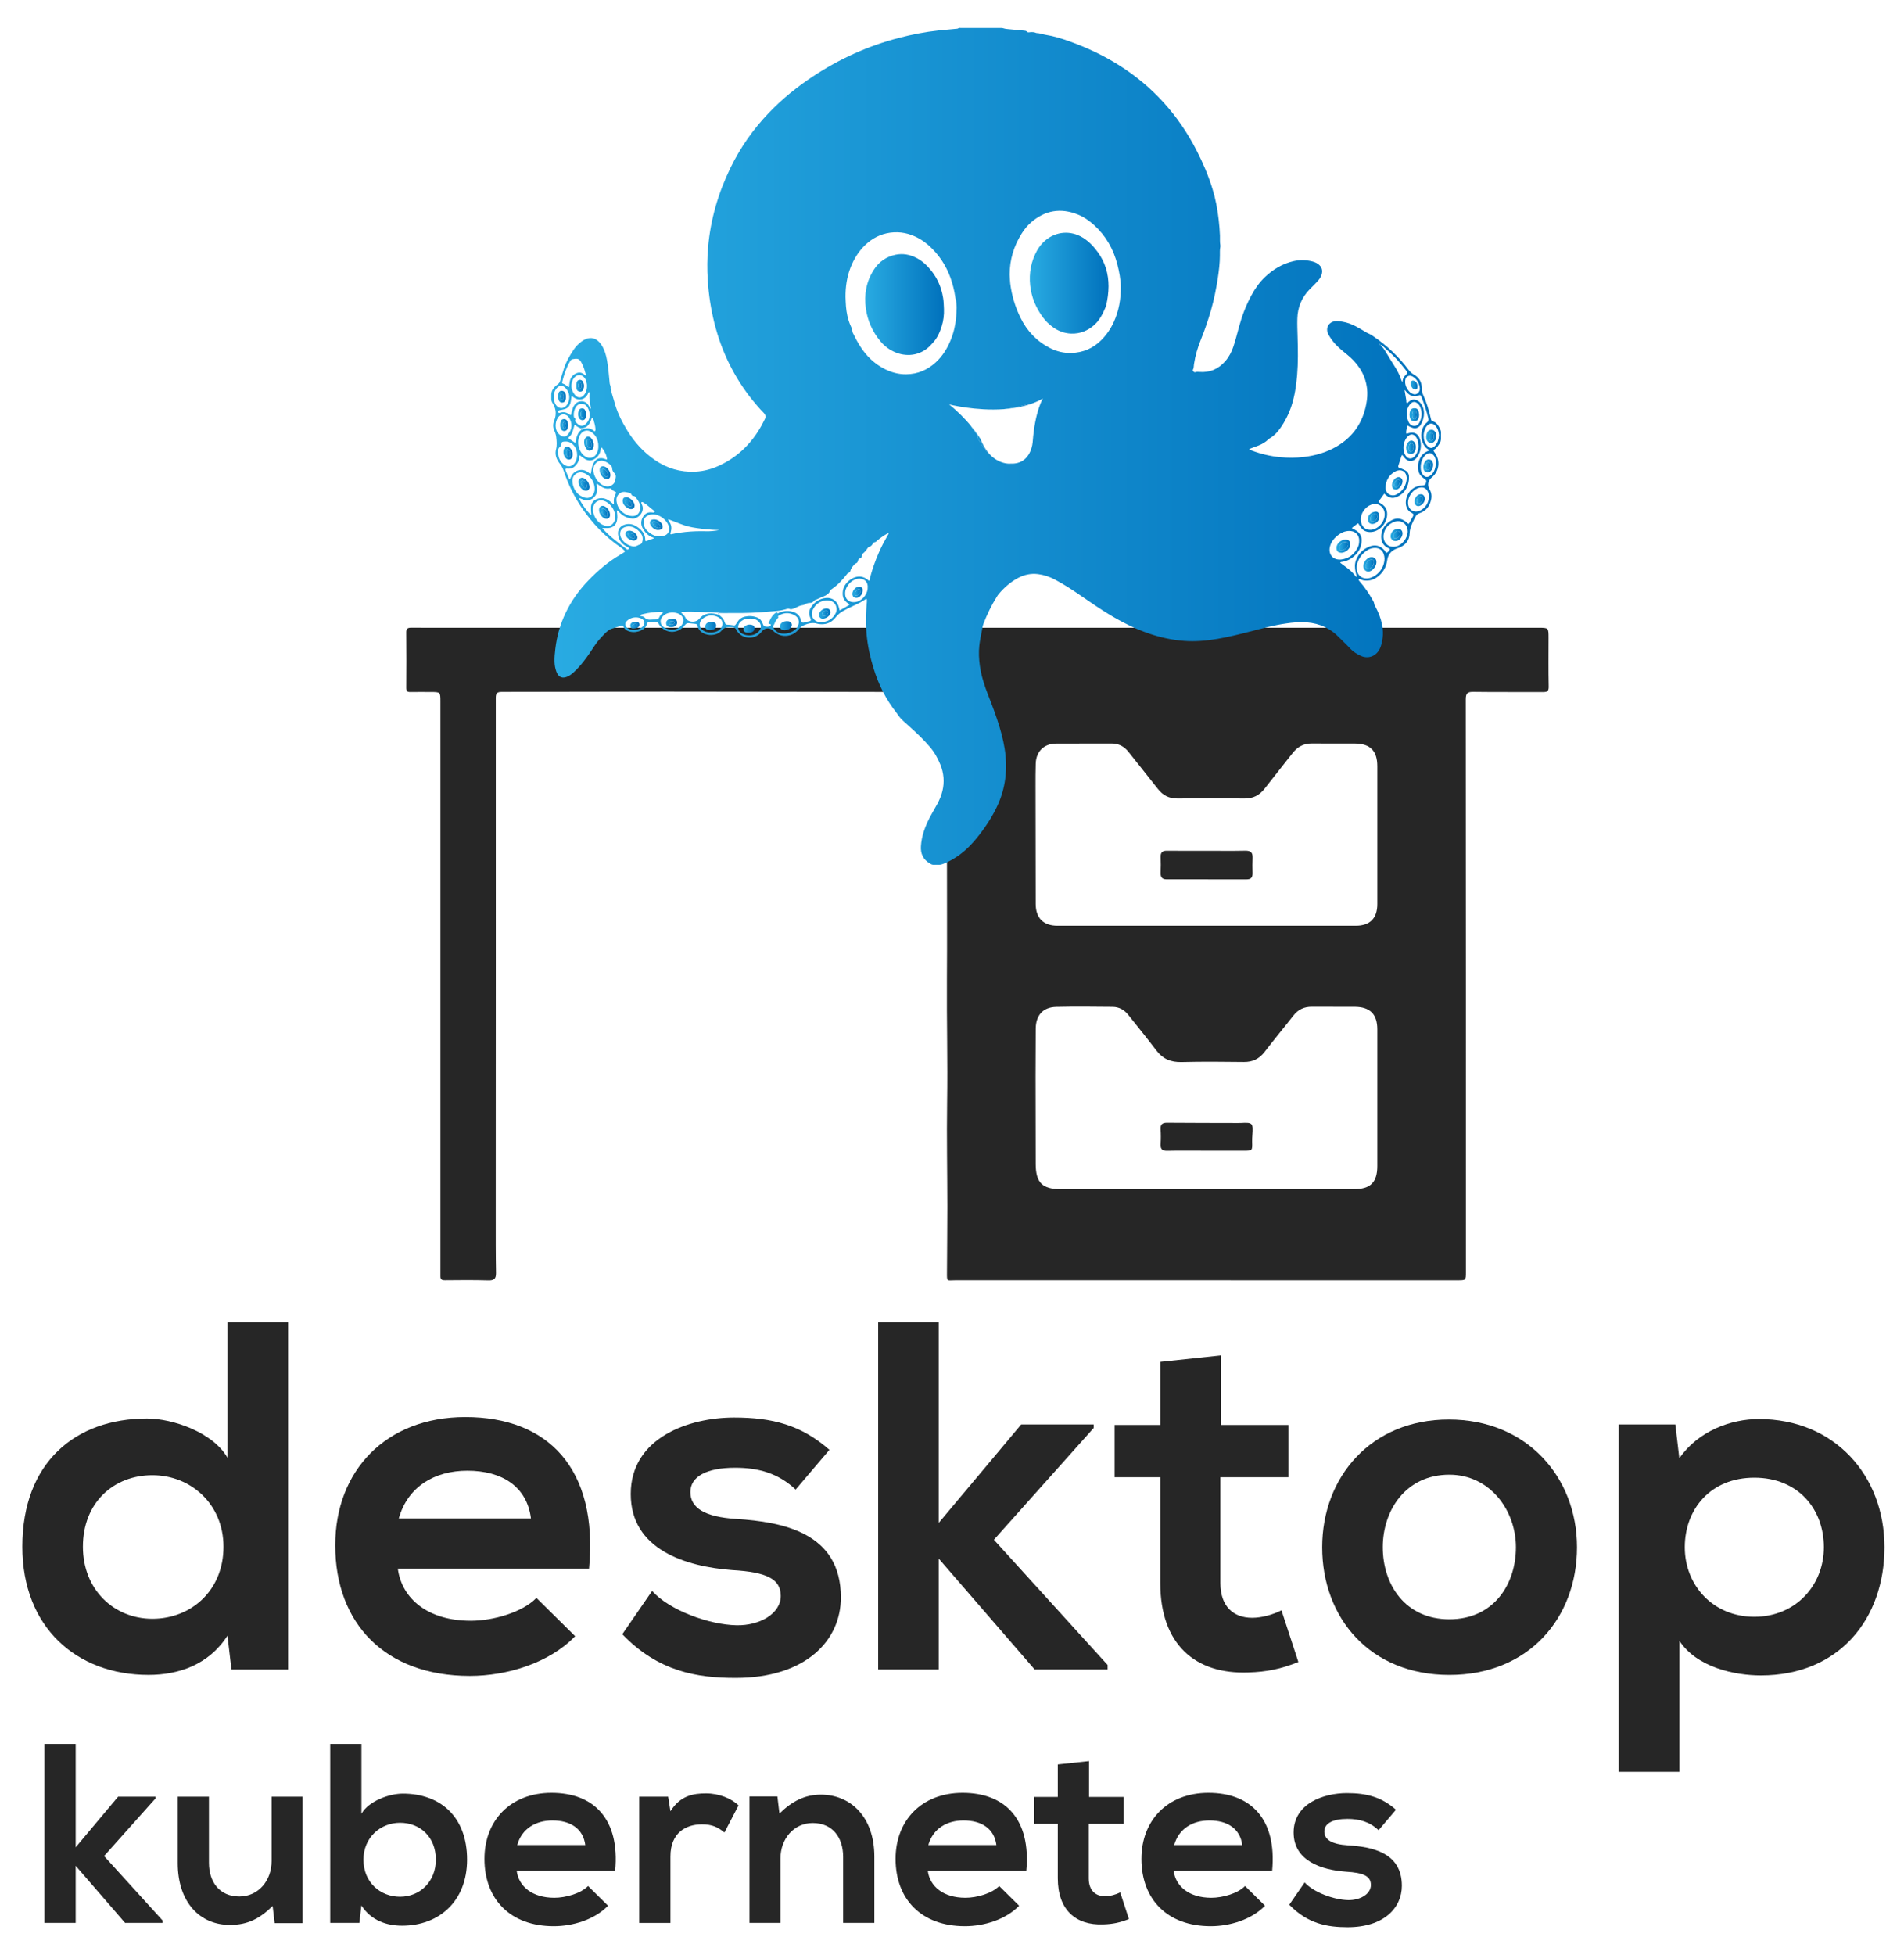 <?xml version="1.0" encoding="UTF-8" standalone="no"?>
<!-- Generator: Adobe Illustrator 24.0.1, SVG Export Plug-In . SVG Version: 6.00 Build 0)  -->

<svg
   version="1.1"
   id="Layer_1"
   x="0px"
   y="0px"
   viewBox="0 0 681.83 699.884"
   xml:space="preserve"
   sodipodi:docname="desktop-kubernetes-cropped.svg"
   width="681.83"
   height="699.884"
   inkscape:version="1.1 (ce6663b3b7, 2021-05-25)"
   xmlns:inkscape="http://www.inkscape.org/namespaces/inkscape"
   xmlns:sodipodi="http://sodipodi.sourceforge.net/DTD/sodipodi-0.dtd"
   xmlns="http://www.w3.org/2000/svg"
   xmlns:svg="http://www.w3.org/2000/svg"><defs
   id="defs1193"><clipPath
     clipPathUnits="userSpaceOnUse"
     id="clipPath1765"><rect
       style="opacity:0.5;fill:#0000ff;fill-rule:evenodd;stroke-width:0.94"
       id="rect1767"
       width="748.683"
       height="716.787"
       x="127.463"
       y="109.236" /></clipPath><clipPath
     clipPathUnits="userSpaceOnUse"
     id="clipPath1769"><rect
       style="opacity:0.5;fill:#0000ff;fill-rule:evenodd;stroke-width:0.94"
       id="rect1771"
       width="748.683"
       height="716.787"
       x="127.463"
       y="109.236" /></clipPath><clipPath
     clipPathUnits="userSpaceOnUse"
     id="clipPath1773"><rect
       style="opacity:0.5;fill:#0000ff;fill-rule:evenodd;stroke-width:0.94"
       id="rect1775"
       width="748.683"
       height="716.787"
       x="127.463"
       y="109.236" /></clipPath><clipPath
     clipPathUnits="userSpaceOnUse"
     id="clipPath1777"><rect
       style="opacity:0.5;fill:#0000ff;fill-rule:evenodd;stroke-width:0.94"
       id="rect1779"
       width="748.683"
       height="716.787"
       x="127.463"
       y="109.236" /></clipPath><clipPath
     clipPathUnits="userSpaceOnUse"
     id="clipPath1781"><rect
       style="opacity:0.5;fill:#0000ff;fill-rule:evenodd;stroke-width:0.94"
       id="rect1783"
       width="748.683"
       height="716.787"
       x="127.463"
       y="109.236" /></clipPath><clipPath
     clipPathUnits="userSpaceOnUse"
     id="clipPath1785"><rect
       style="opacity:0.5;fill:#0000ff;fill-rule:evenodd;stroke-width:0.94"
       id="rect1787"
       width="748.683"
       height="716.787"
       x="127.463"
       y="109.236" /></clipPath></defs><sodipodi:namedview
   id="namedview1191"
   pagecolor="#ffffff"
   bordercolor="#666666"
   borderopacity="1.0"
   inkscape:pageshadow="2"
   inkscape:pageopacity="0.0"
   inkscape:pagecheckerboard="0"
   showgrid="false"
   fit-margin-top="0"
   fit-margin-left="0"
   fit-margin-right="0"
   fit-margin-bottom="0"
   width="681.83px"
   height="699.884px"
   inkscape:zoom="0.82165808"
   inkscape:cx="363.2898"
   inkscape:cy="481.9523"
   inkscape:window-width="2560"
   inkscape:window-height="1374"
   inkscape:window-x="0"
   inkscape:window-y="29"
   inkscape:window-maximized="1"
   inkscape:current-layer="Layer_1" />
<style
   type="text/css"
   id="style625">
	.st0{fill:#262626;}
	.st1{fill:url(#SVGID_1_);}
	.st2{fill:url(#SVGID_2_);}
	.st3{fill:url(#SVGID_3_);}
	.st4{fill:url(#SVGID_4_);}
	.st5{fill:url(#SVGID_5_);}
	.st6{fill:url(#SVGID_6_);}
	.st7{fill:url(#SVGID_7_);}
	.st8{fill:url(#SVGID_8_);}
	.st9{fill:url(#SVGID_9_);}
	.st10{fill:url(#SVGID_10_);}
	.st11{fill:url(#SVGID_11_);}
	.st12{fill:url(#SVGID_12_);}
	.st13{fill:url(#SVGID_13_);}
	.st14{fill:url(#SVGID_14_);}
	.st15{fill:url(#SVGID_15_);}
	.st16{fill:url(#SVGID_16_);}
	.st17{fill:url(#SVGID_17_);}
	.st18{fill:url(#SVGID_18_);}
	.st19{fill:url(#SVGID_19_);}
	.st20{fill:url(#SVGID_20_);}
	.st21{fill:url(#SVGID_21_);}
	.st22{fill:url(#SVGID_22_);}
	.st23{fill:url(#SVGID_23_);}
	.st24{fill:url(#SVGID_24_);}
	.st25{fill:url(#SVGID_25_);}
	.st26{fill:url(#SVGID_26_);}
	.st27{fill:url(#SVGID_27_);}
	.st28{fill:url(#SVGID_28_);}
	.st29{fill:url(#SVGID_29_);}
	.st30{fill:url(#SVGID_30_);}
	.st31{fill:url(#SVGID_31_);}
	.st32{fill:url(#SVGID_32_);}
	.st33{fill:url(#SVGID_33_);}
	.st34{fill:url(#SVGID_34_);}
	.st35{fill:url(#SVGID_35_);}
	.st36{fill:url(#SVGID_36_);}
	.st37{fill:url(#SVGID_37_);}
	.st38{fill:url(#SVGID_38_);}
	.st39{fill:url(#SVGID_39_);}
	.st40{fill:url(#SVGID_40_);}
	.st41{fill:url(#SVGID_41_);}
	.st42{fill:url(#SVGID_42_);}
	.st43{fill:url(#SVGID_43_);}
	.st44{fill:url(#SVGID_44_);}
	.st45{fill:url(#SVGID_45_);}
	.st46{fill:url(#SVGID_46_);}
	.st47{fill:url(#SVGID_47_);}
	.st48{fill:url(#SVGID_48_);}
	.st49{fill:url(#SVGID_49_);}
	.st50{fill:url(#SVGID_50_);}
	.st51{fill:url(#SVGID_51_);}
	.st52{fill:url(#SVGID_52_);}
	.st53{fill:url(#SVGID_53_);}
	.st54{fill:url(#SVGID_54_);}
	.st55{fill:url(#SVGID_55_);}
	.st56{fill:url(#SVGID_56_);}
	.st57{fill:url(#SVGID_57_);}
	.st58{fill:url(#SVGID_58_);}
	.st59{fill:url(#SVGID_59_);}
	.st60{fill:url(#SVGID_60_);}
	.st61{fill:url(#SVGID_61_);}
	.st62{fill:url(#SVGID_62_);}
	.st63{fill:url(#SVGID_63_);}
	.st64{fill:url(#SVGID_64_);}
	.st65{fill:url(#SVGID_65_);}
	.st66{fill:url(#SVGID_66_);}
	.st67{fill:url(#SVGID_67_);}
	.st68{fill:url(#SVGID_68_);}
	.st69{fill:url(#SVGID_69_);}
	.st70{fill:url(#SVGID_70_);}
	.st71{fill:url(#SVGID_71_);}
	.st72{fill:url(#SVGID_72_);}
	.st73{fill:url(#SVGID_73_);}
	.st74{fill:none;stroke:#29ABE2;stroke-width:2;stroke-miterlimit:10;}
</style>
<g
   id="g643"
   clip-path="url(#clipPath1785)"
   transform="translate(-160.5,-120.886)">
	<g
   id="g641">
		<path
   class="st0"
   d="m 263.66,718.51 h -20.28 l -1.42,-12.1 c -6.76,10.5 -17.61,14.05 -28.28,14.05 -25.79,0 -45.18,-17.08 -45.18,-45.89 0,-30.24 19.03,-45.89 44.65,-45.89 9.25,0 23.66,4.98 28.82,14.05 v -48.56 h 21.7 v 124.34 z m -73.47,-43.94 c 0,15.3 11.03,25.79 24.9,25.79 13.7,0 25.44,-9.96 25.44,-25.79 0,-15.3 -11.74,-25.61 -25.44,-25.61 -13.87,-0.01 -24.9,9.78 -24.9,25.61 z"
   id="path627" />
		<path
   class="st0"
   d="m 329.11,701.07 c 8,0 18.5,-3.02 23.48,-8.18 l 13.87,13.7 c -9.25,9.61 -24.37,14.23 -37.71,14.23 -30.24,0 -48.2,-18.68 -48.2,-46.78 0,-26.68 18.14,-45.89 46.6,-45.89 29.35,0 47.67,18.14 44.29,54.25 h -68.48 c 1.42,10.85 10.85,18.67 26.15,18.67 z m -1.25,-53.72 c -11.74,0 -21.35,5.69 -24.55,17.08 h 47.32 c -1.42,-11.38 -10.31,-17.08 -22.77,-17.08 z"
   id="path629" />
		<path
   class="st0"
   d="m 423.74,646.29 c -10.32,0 -16.01,3.2 -16.01,8.72 0,5.69 5.16,8.89 16.36,9.6 16.54,1.07 37.53,4.8 37.53,28.11 0,15.48 -12.63,28.82 -37.71,28.82 -13.87,0 -27.75,-2.31 -40.56,-15.65 l 10.67,-15.48 c 6.23,6.94 20.46,12.1 30.24,12.27 8.18,0.18 15.83,-4.09 15.83,-10.5 0,-6.05 -4.98,-8.54 -17.43,-9.25 -16.54,-1.25 -36.29,-7.29 -36.29,-27.22 0,-20.28 20.99,-27.39 37,-27.39 13.7,0 24.01,2.67 34.15,11.56 l -12.1,14.23 c -6.21,-5.87 -13.32,-7.82 -21.68,-7.82 z"
   id="path631" />
		<path
   class="st0"
   d="m 496.66,666.03 29.53,-35.22 h 25.97 v 1.24 l -35.75,40.02 40.73,44.83 v 1.6 H 531 l -34.33,-39.67 v 39.67 h -21.7 V 594.17 h 21.7 v 71.86 z"
   id="path633" />
		<path
   class="st0"
   d="m 597.7,630.99 h 24.19 v 18.68 h -24.37 v 37.89 c 0,8.36 4.63,12.45 11.38,12.45 3.38,0 7.29,-1.07 10.5,-2.67 l 6.05,18.5 c -6.23,2.49 -11.38,3.56 -17.97,3.74 C 588.45,720.29 576,709.44 576,687.56 V 649.67 H 559.64 V 630.99 H 576 V 608.4 l 21.7,-2.31 z"
   id="path635" />
		<path
   class="st0"
   d="m 725.23,674.75 c 0,25.26 -17.25,45.72 -45.71,45.72 -28.46,0 -45.54,-20.46 -45.54,-45.72 0,-25.08 17.43,-45.72 45.36,-45.72 27.93,0 45.89,20.64 45.89,45.72 z m -69.55,0 c 0,13.34 8,25.79 23.84,25.79 15.83,0 23.84,-12.45 23.84,-25.79 0,-13.16 -9.25,-25.97 -23.84,-25.97 -15.66,0 -23.84,12.8 -23.84,25.97 z"
   id="path637" />
		<path
   class="st0"
   d="m 740.17,630.81 h 20.28 l 1.42,12.1 c 6.76,-9.78 18.5,-14.05 28.46,-14.05 27.04,0 45,20.1 45,45.89 0,25.61 -16.19,45.89 -44.29,45.89 -9.25,0 -22.95,-2.85 -29.17,-12.45 v 46.96 h -21.7 z m 73.46,43.94 c 0,-13.7 -9.25,-24.9 -24.9,-24.9 -15.65,0 -24.9,11.21 -24.9,24.9 0,13.69 10.14,24.9 24.9,24.9 14.76,0 24.9,-11.21 24.9,-24.9 z"
   id="path639" />
	</g>
</g>
<g
   id="g665"
   clip-path="url(#clipPath1781)"
   transform="translate(-160.5,-120.886)">
	<path
   class="st0"
   d="m 187.59,782.18 15.21,-18.14 h 13.38 v 0.64 l -18.41,20.61 20.98,23.09 v 0.82 H 205.28 L 187.6,788.77 v 20.43 h -11.18 v -64.04 h 11.18 v 37.02 z"
   id="path645" />
	<path
   class="st0"
   d="m 235.32,787.68 c 0,6.87 3.76,12.09 10.9,12.09 6.87,0 11.54,-5.77 11.54,-12.64 v -23.09 h 11.09 v 45.26 h -9.99 l -0.73,-6.14 c -4.67,4.58 -8.98,6.78 -15.3,6.78 -10.81,0 -18.69,-8.15 -18.69,-22.17 v -23.73 h 11.18 z"
   id="path647" />
	<path
   class="st0"
   d="m 289.92,770.18 c 2.66,-4.67 10.08,-7.24 14.84,-7.24 13.19,0 23,8.06 23,23.64 0,14.84 -9.99,23.64 -23.27,23.64 -5.5,0 -11.09,-1.83 -14.57,-7.24 l -0.73,6.23 h -10.44 v -64.04 h 11.18 v 25.01 z m 0.73,16.4 c 0,8.15 6.05,13.28 13.1,13.28 7.15,0 12.83,-5.41 12.83,-13.28 0,-8.15 -5.68,-13.19 -12.83,-13.19 -7.05,0 -13.1,5.31 -13.1,13.19 z"
   id="path649" />
	<path
   class="st0"
   d="m 359,800.23 c 4.12,0 9.53,-1.56 12.09,-4.21 l 7.15,7.05 c -4.76,4.95 -12.55,7.33 -19.42,7.33 -15.58,0 -24.83,-9.62 -24.83,-24.1 0,-13.74 9.35,-23.64 24,-23.64 15.12,0 24.55,9.35 22.81,27.94 h -35.27 c 0.73,5.6 5.59,9.63 13.47,9.63 z m -0.64,-27.67 c -6.05,0 -10.99,2.93 -12.64,8.79 h 24.37 c -0.74,-5.85 -5.32,-8.79 -11.73,-8.79 z"
   id="path651" />
	<path
   class="st0"
   d="m 400.59,769.27 c 3.48,-5.59 8.15,-6.41 12.73,-6.41 4.67,0 9.16,1.83 11.64,4.31 l -5.04,9.71 c -2.29,-1.92 -4.4,-2.93 -8.06,-2.93 -5.86,0 -11.27,3.12 -11.27,11.45 v 23.82 h -11.18 v -45.17 h 10.35 z"
   id="path653" />
	<path
   class="st0"
   d="m 462.43,785.57 c 0,-6.87 -3.76,-12.09 -10.9,-12.09 -6.87,0 -11.54,5.77 -11.54,12.64 v 23.09 H 428.9 v -45.26 h 9.99 l 0.73,6.14 c 4.58,-4.49 9.16,-6.78 14.84,-6.78 10.63,0 19.15,7.97 19.15,22.17 v 23.73 h -11.18 z"
   id="path655" />
	<path
   class="st0"
   d="m 506.22,800.23 c 4.12,0 9.53,-1.56 12.09,-4.21 l 7.15,7.05 c -4.76,4.95 -12.55,7.33 -19.42,7.33 -15.58,0 -24.83,-9.62 -24.83,-24.1 0,-13.74 9.35,-23.64 24,-23.64 15.12,0 24.55,9.35 22.81,27.94 h -35.27 c 0.73,5.6 5.59,9.63 13.47,9.63 z m -0.64,-27.67 c -6.05,0 -10.99,2.93 -12.64,8.79 h 24.37 c -0.74,-5.85 -5.32,-8.79 -11.73,-8.79 z"
   id="path657" />
	<path
   class="st0"
   d="m 550.47,764.13 h 12.46 v 9.62 h -12.55 v 19.52 c 0,4.31 2.38,6.41 5.86,6.41 1.74,0 3.76,-0.55 5.41,-1.37 l 3.12,9.53 c -3.21,1.28 -5.86,1.83 -9.25,1.92 -9.8,0.37 -16.22,-5.22 -16.22,-16.49 v -19.52 h -8.43 v -9.62 h 8.43 V 752.5 l 11.18,-1.19 v 12.82 z"
   id="path659" />
	<path
   class="st0"
   d="m 594.26,800.23 c 4.12,0 9.53,-1.56 12.09,-4.21 l 7.15,7.05 c -4.76,4.95 -12.55,7.33 -19.42,7.33 -15.58,0 -24.83,-9.62 -24.83,-24.1 0,-13.74 9.34,-23.64 24,-23.64 15.12,0 24.55,9.35 22.81,27.94 h -35.27 c 0.73,5.6 5.59,9.63 13.47,9.63 z m -0.64,-27.67 c -6.05,0 -10.99,2.93 -12.64,8.79 h 24.37 c -0.74,-5.85 -5.32,-8.79 -11.73,-8.79 z"
   id="path661" />
	<path
   class="st0"
   d="m 643,772.01 c -5.31,0 -8.25,1.65 -8.25,4.49 0,2.93 2.66,4.58 8.43,4.95 8.52,0.55 19.33,2.47 19.33,14.48 0,7.97 -6.5,14.84 -19.42,14.84 -7.15,0 -14.29,-1.19 -20.89,-8.06 l 5.5,-7.97 c 3.21,3.57 10.54,6.23 15.57,6.32 4.21,0.09 8.15,-2.11 8.15,-5.41 0,-3.12 -2.56,-4.4 -8.98,-4.76 -8.52,-0.64 -18.69,-3.76 -18.69,-14.02 0,-10.44 10.81,-14.11 19.06,-14.11 7.05,0 12.37,1.37 17.59,5.96 l -6.23,7.33 c -3.2,-3.03 -6.87,-4.04 -11.17,-4.04 z"
   id="path663" />
</g>
<path
   class="st0"
   d="m 715.04,349.19 c 0,-3.59 0,-3.59 -3.58,-3.59 -66.84,0 -133.68,0 -200.52,0 -66.27,0 -132.55,0 -198.82,0 -1.56,0 -3.11,-0.06 -4.67,-0.01 -0.92,0.03 -1.48,0.37 -1.47,1.56 0.07,6.67 0.05,13.34 0.01,20 -0.01,1.14 0.4,1.49 1.48,1.46 2.41,-0.05 4.82,-0.01 7.24,-0.01 3.5,0 3.5,0 3.5,3.45 0,67.83 0,135.67 0,203.5 0,0.71 0.02,1.42 0,2.13 -0.03,1.16 0.43,1.52 1.65,1.5 5.18,-0.07 10.36,-0.09 15.53,0.05 2.03,0.05 2.76,-0.57 2.73,-2.65 -0.12,-6.67 -0.1,-13.34 -0.1,-20.01 0.02,-61.94 0.05,-123.89 0.02,-185.83 0,-1.83 0.56,-2.18 2.27,-2.18 19.57,0.01 39.15,-0.11 58.72,-0.1 29.52,0.01 59.03,0.09 88.55,0.14 3.33,0.01 6.66,0.06 9.99,-0.04 1.52,-0.05 2.08,0.3 2.07,1.97 -0.05,7.23 0.1,14.47 0.1,21.7 -0.01,11.99 -0.11,23.98 -0.13,35.97 -0.02,14.47 0.08,28.94 -0.02,43.41 -0.1,14.61 0.29,29.22 0.07,43.83 -0.18,12.48 0.07,24.97 0.08,37.46 0,7.79 -0.1,15.59 -0.13,23.38 -0.02,3.58 -0.12,2.91 2.98,2.91 59.96,0.01 119.92,0.01 179.87,0.01 2.99,0 2.99,0 2.99,-2.97 0,-68.33 0.01,-136.66 -0.05,-204.99 0,-2.23 0.63,-2.72 2.74,-2.69 8.29,0.12 16.59,0.02 24.89,0.07 1.5,0.01 2.1,-0.27 2.06,-1.98 -0.13,-5.82 -0.05,-11.64 -0.05,-17.45 z m -69.63,197.36 c -17.59,0.02 -35.18,0.01 -52.77,0.01 -17.45,0 -34.89,0 -52.34,0 -6.58,0 -8.9,-2.36 -8.91,-8.99 -0.02,-10.5 -0.06,-20.99 -0.06,-31.49 0,-5.65 0.04,-11.3 0.07,-16.95 0.02,-4.8 2.6,-7.71 7.34,-7.81 6.73,-0.15 13.48,-0.08 20.21,-0.01 2.31,0.02 4.2,1.09 5.65,2.94 3.33,4.23 6.77,8.38 10.01,12.68 2.3,3.04 5.17,4.24 8.97,4.15 7.44,-0.19 14.89,-0.12 22.34,-0.03 3.18,0.04 5.53,-1.13 7.46,-3.65 3.36,-4.39 6.91,-8.63 10.31,-12.99 1.71,-2.19 3.88,-3.16 6.62,-3.14 5.11,0.04 10.21,-0.01 15.32,0.02 5.48,0.03 8.09,2.64 8.09,8.08 0.01,16.31 0,32.62 0,48.94 0,5.78 -2.44,8.24 -8.31,8.24 z m 8.31,-102.02 c 0,5.1 -2.66,7.73 -7.72,7.73 -17.81,0 -35.61,0 -53.42,0 -17.81,0 -35.61,0 -53.42,0 -5,0 -7.76,-2.74 -7.77,-7.75 -0.03,-14.03 -0.05,-28.07 -0.07,-42.1 0,-2.73 -0.01,-5.46 0.08,-8.19 0.13,-4.35 2.95,-7.13 7.3,-7.16 6.6,-0.05 13.2,0.02 19.79,-0.03 2.63,-0.02 4.6,1.05 6.2,3.09 3.45,4.41 7,8.74 10.44,13.16 1.83,2.36 4.08,3.49 7.12,3.45 7.94,-0.1 15.89,-0.09 23.84,0 3.11,0.04 5.43,-1.14 7.3,-3.57 3.29,-4.26 6.69,-8.44 10,-12.7 1.77,-2.28 3.99,-3.47 6.93,-3.44 5.11,0.06 10.22,-0.01 15.32,0.02 5.52,0.04 8.07,2.58 8.08,8.1 0.01,16.47 0.01,32.93 0,49.39 z"
   id="path667"
   clip-path="url(#clipPath1777)"
   transform="translate(-160.5,-120.886)" />
<path
   class="st0"
   d="m 606.39,425.4 c -4.6,0.1 -9.21,0.03 -13.81,0.03 -4.74,0 -9.49,0.04 -14.23,-0.02 -1.66,-0.02 -2.29,0.67 -2.22,2.3 0.08,1.83 0.07,3.68 -0.01,5.51 -0.07,1.56 0.45,2.44 2.13,2.44 9.56,-0.01 19.11,-0.02 28.67,0.01 1.58,0.01 2.15,-0.72 2.12,-2.2 -0.04,-1.84 -0.08,-3.69 0.01,-5.52 0.1,-1.97 -0.75,-2.59 -2.66,-2.55 z"
   id="path669"
   clip-path="url(#clipPath1773)"
   transform="translate(-160.5,-120.886)" />
<path
   class="st0"
   d="m 604.76,522.86 c -0.35,0.02 -0.71,0.01 -1.06,0.01 -8.43,-0.02 -16.87,-0.02 -25.3,-0.09 -1.75,-0.01 -2.41,0.66 -2.29,2.4 0.12,1.69 0.12,3.4 0.01,5.08 -0.11,1.75 0.36,2.62 2.34,2.57 4.68,-0.1 9.36,-0.03 14.03,-0.03 4.47,0 8.93,0 13.4,0 3.11,0 3.1,0 3.01,-3.21 -0.02,-0.78 0.02,-1.56 0.08,-2.33 0.33,-4.43 0.13,-4.64 -4.22,-4.4 z"
   id="path671"
   clip-path="url(#clipPath1769)"
   transform="translate(-160.5,-120.886)" />
<g
   id="g1188"
   clip-path="url(#clipPath1765)"
   transform="translate(-160.5,-120.886)">
	<g
   id="g1184">
		<linearGradient
   id="SVGID_1_"
   gradientUnits="userSpaceOnUse"
   x1="655.002"
   y1="244.415"
   x2="655.018"
   y2="244.415">
			<stop
   offset="0"
   style="stop-color:#29ABE2"
   id="stop673" />
			<stop
   offset="1"
   style="stop-color:#0071BC"
   id="stop675" />
		</linearGradient>
		<path
   class="st1"
   d="m 655,244.42 0.02,-0.02 c -0.01,0.01 -0.01,0.02 -0.02,0.02 z"
   id="path678"
   style="fill:url(#SVGID_1_)" />
		<linearGradient
   id="SVGID_2_"
   gradientUnits="userSpaceOnUse"
   x1="654.955"
   y1="244.452"
   x2="654.997"
   y2="244.452">
			<stop
   offset="0"
   style="stop-color:#29ABE2"
   id="stop680" />
			<stop
   offset="1"
   style="stop-color:#0071BC"
   id="stop682" />
		</linearGradient>
		<path
   class="st2"
   d="m 654.95,244.47 0.04,-0.04 c -0.01,0.02 -0.03,0.04 -0.04,0.04 z"
   id="path685"
   style="fill:url(#SVGID_2_)" />
		<linearGradient
   id="SVGID_3_"
   gradientUnits="userSpaceOnUse"
   x1="418.691"
   y1="340.269"
   x2="419.518"
   y2="340.269">
			<stop
   offset="0"
   style="stop-color:#29ABE2"
   id="stop687" />
			<stop
   offset="1"
   style="stop-color:#0071BC"
   id="stop689" />
		</linearGradient>
		<path
   class="st3"
   d="m 419.52,340.33 c -0.27,-0.12 -0.55,-0.12 -0.83,-0.11 0.09,0 0.18,0.01 0.27,0.01 0.19,0.01 0.37,0.06 0.56,0.1 z"
   id="path692"
   style="fill:url(#SVGID_3_)" />
		<linearGradient
   id="SVGID_4_"
   gradientUnits="userSpaceOnUse"
   x1="647.213"
   y1="314.356"
   x2="647.213"
   y2="314.356">
			<stop
   offset="0"
   style="stop-color:#29ABE2"
   id="stop694" />
			<stop
   offset="1"
   style="stop-color:#0071BC"
   id="stop696" />
		</linearGradient>
		<path
   class="st4"
   d="m 647.21,314.36 c 0,0 0,-0.01 0,0 0,0 0,0 0,0 z"
   id="path699"
   style="fill:url(#SVGID_4_)" />
		<linearGradient
   id="SVGID_5_"
   gradientUnits="userSpaceOnUse"
   x1="471.217"
   y1="330.914"
   x2="471.218"
   y2="330.914">
			<stop
   offset="0"
   style="stop-color:#29ABE2"
   id="stop701" />
			<stop
   offset="1"
   style="stop-color:#0071BC"
   id="stop703" />
		</linearGradient>
		<path
   class="st5"
   d="m 471.22,330.92 c 0,0 0,-0.01 0,-0.01 0,0.01 0,0.01 0,0.01 z"
   id="path706"
   style="fill:url(#SVGID_5_)" />
		<linearGradient
   id="SVGID_6_"
   gradientUnits="userSpaceOnUse"
   x1="419.518"
   y1="340.325"
   x2="419.518"
   y2="340.325">
			<stop
   offset="0"
   style="stop-color:#29ABE2"
   id="stop708" />
			<stop
   offset="1"
   style="stop-color:#0071BC"
   id="stop710" />
		</linearGradient>
		<polygon
   class="st6"
   points=""
   id="polygon713"
   style="fill:url(#SVGID_6_)" />
		<linearGradient
   id="SVGID_7_"
   gradientUnits="userSpaceOnUse"
   x1="417.733"
   y1="340.637"
   x2="419.518"
   y2="340.637">
			<stop
   offset="0"
   style="stop-color:#29ABE2"
   id="stop715" />
			<stop
   offset="1"
   style="stop-color:#0071BC"
   id="stop717" />
		</linearGradient>
		<path
   class="st7"
   d="m 418.43,340.35 c 0.36,-0.02 0.73,-0.02 1.09,-0.02 0,0 0,0 0,0 -0.18,-0.03 -0.37,-0.09 -0.55,-0.09 -0.09,0 -0.18,-0.01 -0.27,-0.01 -0.13,0.01 -0.25,0.02 -0.37,0.02 -0.76,0.04 -0.71,0.38 -0.24,0.81 -0.19,-0.66 -0.19,-0.69 0.34,-0.71 z"
   id="path720"
   style="fill:url(#SVGID_7_)" />
		<linearGradient
   id="SVGID_8_"
   gradientUnits="userSpaceOnUse"
   x1="368.413"
   y1="274.47"
   x2="368.733"
   y2="274.47">
			<stop
   offset="0"
   style="stop-color:#29ABE2"
   id="stop722" />
			<stop
   offset="1"
   style="stop-color:#0071BC"
   id="stop724" />
		</linearGradient>
		<path
   class="st8"
   d="m 368.41,274.2 c 0.09,0.18 0.18,0.37 0.26,0.55 0.18,-0.31 -0.08,-0.41 -0.26,-0.55 z"
   id="path727"
   style="fill:url(#SVGID_8_)" />
		<linearGradient
   id="SVGID_9_"
   gradientUnits="userSpaceOnUse"
   x1="654.433"
   y1="244.26"
   x2="655.026"
   y2="244.26">
			<stop
   offset="0"
   style="stop-color:#29ABE2"
   id="stop729" />
			<stop
   offset="1"
   style="stop-color:#0071BC"
   id="stop731" />
		</linearGradient>
		<path
   class="st9"
   d="m 654.52,244.2 c 0.14,0.11 0.23,0.28 0.43,0.28 l 0.01,-0.01 c 0.01,-0.01 0.03,-0.03 0.04,-0.04 l 0.01,-0.01 c 0.01,-0.01 0.01,-0.01 0.02,-0.02 l 0.01,-0.01 c 0,0 0,0 0,0 -0.03,-0.21 -0.24,-0.24 -0.37,-0.35 -0.04,-0.03 -0.13,-0.01 -0.19,0.02 -0.08,0.04 -0.04,0.08 0.04,0.14 z"
   id="path734"
   style="fill:url(#SVGID_9_)" />
		<linearGradient
   id="SVGID_10_"
   gradientUnits="userSpaceOnUse"
   x1="655.018"
   y1="244.404"
   x2="655.023"
   y2="244.404">
			<stop
   offset="0"
   style="stop-color:#29ABE2"
   id="stop736" />
			<stop
   offset="1"
   style="stop-color:#0071BC"
   id="stop738" />
		</linearGradient>
		<path
   class="st10"
   d="m 655.02,244.4 v 0 c 0,0 0,0 0,0 z"
   id="path741"
   style="fill:url(#SVGID_10_)" />
		<linearGradient
   id="SVGID_11_"
   gradientUnits="userSpaceOnUse"
   x1="654.997"
   y1="244.427"
   x2="655.002"
   y2="244.427">
			<stop
   offset="0"
   style="stop-color:#29ABE2"
   id="stop743" />
			<stop
   offset="1"
   style="stop-color:#0071BC"
   id="stop745" />
		</linearGradient>
		<path
   class="st11"
   d="m 655,244.43 c 0,0 0,0 0,0 z"
   id="path748"
   style="fill:url(#SVGID_11_)" />
		<linearGradient
   id="SVGID_12_"
   gradientUnits="userSpaceOnUse"
   x1="654.949"
   y1="244.478"
   x2="654.955"
   y2="244.478">
			<stop
   offset="0"
   style="stop-color:#29ABE2"
   id="stop750" />
			<stop
   offset="1"
   style="stop-color:#0071BC"
   id="stop752" />
		</linearGradient>
		<path
   class="st12"
   d="m 654.95,244.48 c 0,0 0,0 0,0 z"
   id="path755"
   style="fill:url(#SVGID_12_)" />
		<linearGradient
   id="SVGID_13_"
   gradientUnits="userSpaceOnUse"
   x1="439.761"
   y1="344.863"
   x2="444.062"
   y2="344.863">
			<stop
   offset="0"
   style="stop-color:#29ABE2"
   id="stop757" />
			<stop
   offset="1"
   style="stop-color:#0071BC"
   id="stop759" />
		</linearGradient>
		<path
   class="st13"
   d="m 440.84,346.4 c 0.22,0.05 0.45,0.07 0.64,0.09 0.89,-0.07 1.68,-0.27 2.24,-0.98 0.71,-0.9 0.26,-2.05 -0.85,-2.23 -0.45,-0.07 -0.91,-0.07 -1.35,0.04 -0.61,0.14 -1.13,0.43 -1.48,0.96 -0.59,0.86 -0.2,1.88 0.8,2.12 z"
   id="path762"
   style="fill:url(#SVGID_13_)" />
		<linearGradient
   id="SVGID_14_"
   gradientUnits="userSpaceOnUse"
   x1="648.71"
   y1="322.892"
   x2="653.409"
   y2="322.892">
			<stop
   offset="0"
   style="stop-color:#29ABE2"
   id="stop764" />
			<stop
   offset="1"
   style="stop-color:#0071BC"
   id="stop766" />
		</linearGradient>
		<path
   class="st14"
   d="m 651.78,320.32 c -0.39,-0.02 -0.77,0.03 -1.11,0.22 -1.22,0.68 -1.9,1.71 -1.96,3 0.03,1.42 1.15,2.24 2.35,1.85 1.3,-0.42 2.45,-2.12 2.34,-3.47 -0.07,-0.96 -0.68,-1.55 -1.62,-1.6 z m -0.88,4.13 c -0.78,0.29 -1.51,-0.3 -1.33,-1.11 0.21,-0.93 0.73,-1.65 1.63,-2.04 0.72,-0.31 1.28,0.07 1.29,0.87 0,0.93 -0.71,1.96 -1.59,2.28 z"
   id="path769"
   style="fill:url(#SVGID_14_)" />
		<linearGradient
   id="SVGID_15_"
   gradientUnits="userSpaceOnUse"
   x1="639.109"
   y1="316.39"
   x2="644.069"
   y2="316.39">
			<stop
   offset="0"
   style="stop-color:#29ABE2"
   id="stop771" />
			<stop
   offset="1"
   style="stop-color:#0071BC"
   id="stop773" />
		</linearGradient>
		<path
   class="st15"
   d="m 641.19,318.73 c 1.15,-0.22 2.01,-0.84 2.59,-1.85 0.2,-0.34 0.28,-0.7 0.28,-1.09 0.02,-1.1 -0.64,-1.77 -1.76,-1.76 -1.24,0 -2.66,1.01 -3.07,2.19 -0.16,0.48 -0.17,0.97 -0.05,1.46 0.12,0.47 0.41,0.8 0.88,0.96 0.38,0.1 0.75,0.16 1.13,0.09 z m -1.14,-1.67 c -0.01,-1.21 1.37,-2.36 2.55,-2.12 0.45,0.09 0.73,0.57 0.63,1.04 -0.22,0.98 -1.51,1.98 -2.52,1.96 -0.42,0 -0.66,-0.32 -0.66,-0.88 z"
   id="path776"
   style="fill:url(#SVGID_15_)" />
		<linearGradient
   id="SVGID_16_"
   gradientUnits="userSpaceOnUse"
   x1="650.329"
   y1="306.242"
   x2="654.452"
   y2="306.242">
			<stop
   offset="0"
   style="stop-color:#29ABE2"
   id="stop778" />
			<stop
   offset="1"
   style="stop-color:#0071BC"
   id="stop780" />
		</linearGradient>
		<path
   class="st16"
   d="m 652.21,308.44 c 1.78,-0.25 2.68,-2.13 2.03,-3.73 -0.19,-0.46 -0.58,-0.69 -1.08,-0.69 -0.74,0.07 -1.41,0.29 -1.97,0.8 -0.63,0.57 -0.93,1.27 -0.85,2.13 0.11,1.05 0.83,1.64 1.87,1.49 z m -0.94,-1.89 c 0,-0.97 0.57,-1.59 1.52,-1.65 0.48,-0.03 0.81,0.23 0.87,0.7 0.12,0.96 -0.52,1.83 -1.46,2 -0.56,0.1 -0.86,-0.13 -0.92,-0.71 -0.02,-0.11 -0.01,-0.23 -0.01,-0.34 z"
   id="path783"
   style="fill:url(#SVGID_16_)" />
		<linearGradient
   id="SVGID_17_"
   gradientUnits="userSpaceOnUse"
   x1="658.464"
   y1="312.37"
   x2="662.752"
   y2="312.37">
			<stop
   offset="0"
   style="stop-color:#29ABE2"
   id="stop785" />
			<stop
   offset="1"
   style="stop-color:#0071BC"
   id="stop787" />
		</linearGradient>
		<path
   class="st17"
   d="m 660.78,310.2 c -1.14,0.23 -1.91,0.92 -2.23,2.05 -0.21,0.72 -0.05,1.38 0.5,1.88 0.56,0.52 1.25,0.54 1.93,0.3 0.96,-0.34 1.77,-1.56 1.77,-2.6 -0.01,-1.12 -0.85,-1.85 -1.97,-1.63 z m -0.58,3.42 c -0.39,0.01 -0.65,-0.16 -0.76,-0.54 -0.05,-0.18 -0.09,-0.38 -0.05,-0.55 0.19,-0.74 0.65,-1.27 1.39,-1.5 0.6,-0.18 1.05,0.17 1.06,0.8 0.02,1 -0.7,1.77 -1.64,1.79 z"
   id="path790"
   style="fill:url(#SVGID_17_)" />
		<linearGradient
   id="SVGID_18_"
   gradientUnits="userSpaceOnUse"
   x1="367.655"
   y1="294.237"
   x2="371.585"
   y2="294.237">
			<stop
   offset="0"
   style="stop-color:#29ABE2"
   id="stop792" />
			<stop
   offset="1"
   style="stop-color:#0071BC"
   id="stop794" />
		</linearGradient>
		<path
   class="st18"
   d="m 371.58,295.12 c -0.11,-1.33 -0.77,-2.36 -1.95,-3.02 -0.29,-0.16 -0.63,-0.25 -0.99,-0.16 -0.68,0.17 -0.99,0.6 -0.99,1.45 0,1.22 0.91,2.6 2.03,3.06 1.04,0.42 1.99,-0.21 1.9,-1.33 z m -1.5,0.42 c -0.39,-0.08 -0.69,-0.29 -0.93,-0.59 -0.35,-0.42 -0.52,-0.91 -0.63,-1.43 -0.08,-0.39 0.32,-0.74 0.7,-0.64 0.33,0.09 0.62,0.27 0.84,0.54 0.4,0.48 0.57,1.05 0.61,1.51 0,0.51 -0.23,0.68 -0.59,0.61 z"
   id="path797"
   style="fill:url(#SVGID_18_)" />
		<linearGradient
   id="SVGID_19_"
   gradientUnits="userSpaceOnUse"
   x1="453.797"
   y1="340.517"
   x2="457.89"
   y2="340.517">
			<stop
   offset="0"
   style="stop-color:#29ABE2"
   id="stop799" />
			<stop
   offset="1"
   style="stop-color:#0071BC"
   id="stop801" />
		</linearGradient>
		<path
   class="st19"
   d="m 456.91,338.74 c -1.24,-0.36 -2.92,0.74 -3.1,2.02 -0.11,0.82 0.37,1.52 1.09,1.6 1.04,0.11 2.38,-0.65 2.82,-1.61 0.11,-0.25 0.18,-0.5 0.16,-0.75 -0.01,-0.66 -0.35,-1.08 -0.97,-1.26 z m 0.08,1.45 c -0.16,0.71 -0.8,1.22 -1.56,1.25 -0.49,0.02 -0.77,-0.35 -0.61,-0.82 0.24,-0.74 1.01,-1.18 1.8,-1.03 0.25,0.06 0.43,0.33 0.37,0.6 z"
   id="path804"
   style="fill:url(#SVGID_19_)" />
		<linearGradient
   id="SVGID_20_"
   gradientUnits="userSpaceOnUse"
   x1="375.029"
   y1="304.281"
   x2="378.947"
   y2="304.281">
			<stop
   offset="0"
   style="stop-color:#29ABE2"
   id="stop806" />
			<stop
   offset="1"
   style="stop-color:#0071BC"
   id="stop808" />
		</linearGradient>
		<path
   class="st20"
   d="m 378.94,305.12 c -0.08,-1.3 -0.72,-2.33 -1.87,-2.95 -1.02,-0.56 -2.08,0.06 -2.04,1.24 -0.02,1.18 0.87,2.58 1.92,3.03 1.12,0.48 2.07,-0.12 1.99,-1.32 z m -1.37,0.64 c -0.98,-0.26 -1.64,-1.17 -1.61,-2.27 0.01,-0.07 0.02,-0.18 0.04,-0.29 0.05,-0.23 0.28,-0.36 0.52,-0.29 0.49,0.15 0.89,0.44 1.15,0.89 0.29,0.5 0.48,1.04 0.4,1.63 -0.04,0.25 -0.26,0.4 -0.5,0.33 z"
   id="path811"
   style="fill:url(#SVGID_20_)" />
		<linearGradient
   id="SVGID_21_"
   gradientUnits="userSpaceOnUse"
   x1="393.23"
   y1="308.711"
   x2="397.789"
   y2="308.711">
			<stop
   offset="0"
   style="stop-color:#29ABE2"
   id="stop813" />
			<stop
   offset="1"
   style="stop-color:#0071BC"
   id="stop815" />
		</linearGradient>
		<path
   class="st21"
   d="m 393.23,308.04 c 0.01,0.31 0.08,0.61 0.25,0.86 0.67,1.06 1.63,1.65 2.42,1.7 1.87,0.06 2.12,-0.81 1.75,-1.85 -0.37,-1.04 -1.86,-2.18 -3.43,-1.9 -0.65,0.12 -1,0.54 -0.99,1.19 z m 1.34,-0.45 c 0.92,-0.03 2.08,0.77 2.38,1.64 0.1,0.3 -0.11,0.62 -0.44,0.64 -0.94,0.06 -2.08,-0.73 -2.35,-1.63 -0.11,-0.33 0.08,-0.64 0.41,-0.65 z"
   id="path818"
   style="fill:url(#SVGID_21_)" />
		<linearGradient
   id="SVGID_22_"
   gradientUnits="userSpaceOnUse"
   x1="369.683"
   y1="279.705"
   x2="373.122"
   y2="279.705">
			<stop
   offset="0"
   style="stop-color:#29ABE2"
   id="stop820" />
			<stop
   offset="1"
   style="stop-color:#0071BC"
   id="stop822" />
		</linearGradient>
		<path
   class="st22"
   d="m 371.03,277.19 c -0.33,-0.02 -0.63,0.14 -0.86,0.41 -0.25,0.3 -0.41,0.64 -0.46,1.02 -0.15,1.2 0.2,2.25 0.97,3.16 0.41,0.48 0.98,0.55 1.55,0.26 0.4,-0.2 0.63,-0.54 0.75,-0.96 0.37,-1.33 -0.03,-2.46 -0.9,-3.46 -0.26,-0.29 -0.62,-0.42 -1.05,-0.43 z m 1.08,3.77 c -0.06,0.2 -0.24,0.28 -0.46,0.24 -0.5,-0.1 -0.81,-0.43 -0.91,-0.91 -0.08,-0.37 -0.09,-0.75 -0.11,-0.99 0,-0.22 0,-0.3 0,-0.38 0.01,-0.26 -0.02,-0.54 0.26,-0.71 0.22,-0.13 0.67,0.01 0.88,0.34 0.47,0.76 0.6,1.57 0.34,2.41 z"
   id="path825"
   style="fill:url(#SVGID_22_)" />
		<linearGradient
   id="SVGID_23_"
   gradientUnits="userSpaceOnUse"
   x1="375.25"
   y1="290.125"
   x2="379.081"
   y2="290.125">
			<stop
   offset="0"
   style="stop-color:#29ABE2"
   id="stop827" />
			<stop
   offset="1"
   style="stop-color:#0071BC"
   id="stop829" />
		</linearGradient>
		<path
   class="st23"
   d="m 375.26,289.25 c 0.01,1.11 0.87,2.5 1.81,3 0.75,0.4 1.89,0.18 2,-1.07 0.11,-1.22 -0.74,-2.74 -1.95,-3.22 -0.96,-0.38 -1.96,-0.08 -1.86,1.29 z m 1.39,-0.52 c 0.86,0.3 1.5,1.19 1.5,2.15 -0.02,0.09 -0.03,0.25 -0.09,0.39 -0.08,0.2 -0.22,0.3 -0.45,0.23 -0.33,-0.1 -0.64,-0.24 -0.88,-0.5 -0.46,-0.49 -0.68,-1.09 -0.74,-1.75 -0.03,-0.41 0.29,-0.65 0.66,-0.52 z"
   id="path832"
   style="fill:url(#SVGID_23_)" />
		<linearGradient
   id="SVGID_24_"
   gradientUnits="userSpaceOnUse"
   x1="465.719"
   y1="332.905"
   x2="469.427"
   y2="332.905">
			<stop
   offset="0"
   style="stop-color:#29ABE2"
   id="stop834" />
			<stop
   offset="1"
   style="stop-color:#0071BC"
   id="stop836" />
		</linearGradient>
		<path
   class="st24"
   d="m 468.17,330.9 c -0.11,0 -0.23,0 -0.34,0.02 -1.16,0.16 -2.29,1.71 -2.09,2.86 0.13,0.73 0.59,1.1 1.34,1.12 0.62,0.02 1.11,-0.24 1.51,-0.67 0.51,-0.54 0.78,-1.2 0.82,-1.92 0.11,-0.95 -0.48,-1.39 -1.24,-1.41 z m 0.48,1.44 c -0.05,0.77 -0.68,1.54 -1.41,1.73 -0.25,0.07 -0.55,-0.12 -0.6,-0.37 -0.16,-0.86 0.68,-1.89 1.53,-1.88 0.27,0.01 0.5,0.26 0.48,0.52 z"
   id="path839"
   style="fill:url(#SVGID_24_)" />
		<linearGradient
   id="SVGID_25_"
   gradientUnits="userSpaceOnUse"
   x1="658.96"
   y1="293.919"
   x2="662.751"
   y2="293.919">
			<stop
   offset="0"
   style="stop-color:#29ABE2"
   id="stop841" />
			<stop
   offset="1"
   style="stop-color:#0071BC"
   id="stop843" />
		</linearGradient>
		<path
   class="st25"
   d="m 660.47,296.16 c 0.05,-0.01 0.2,-0.03 0.34,-0.08 1.05,-0.36 2.05,-1.98 1.93,-3.1 -0.11,-0.98 -1.09,-1.57 -2.01,-1.2 -1.17,0.46 -2.03,2.19 -1.69,3.39 0.19,0.68 0.64,1.02 1.43,0.99 z m 0.67,-3.56 c 0.3,-0.09 0.61,0.12 0.67,0.43 0.12,0.72 -0.32,1.69 -0.94,2.04 -0.26,0.15 -0.54,0.3 -0.84,0.1 -0.25,-0.17 -0.26,-0.44 -0.28,-0.71 0,-0.83 0.61,-1.64 1.39,-1.86 z"
   id="path846"
   style="fill:url(#SVGID_25_)" />
		<linearGradient
   id="SVGID_26_"
   gradientUnits="userSpaceOnUse"
   x1="667.051"
   y1="299.938"
   x2="670.763"
   y2="299.938">
			<stop
   offset="0"
   style="stop-color:#29ABE2"
   id="stop848" />
			<stop
   offset="1"
   style="stop-color:#0071BC"
   id="stop850" />
		</linearGradient>
		<path
   class="st26"
   d="m 669.23,297.8 c -0.28,-0.01 -0.57,0.1 -0.84,0.24 -1.05,0.55 -1.61,2.03 -1.22,3.15 0.26,0.75 0.99,1.08 1.75,0.78 0.82,-0.32 1.36,-0.94 1.69,-1.75 0.2,-0.48 0.19,-0.96 0.01,-1.44 -0.22,-0.65 -0.69,-0.99 -1.39,-0.98 z m -0.67,3.35 c -0.29,0.06 -0.63,-0.15 -0.71,-0.44 -0.2,-0.71 0.27,-1.68 0.97,-1.99 0.61,-0.28 1.05,0.01 1.07,0.69 0.03,0.87 -0.53,1.59 -1.33,1.74 z"
   id="path853"
   style="fill:url(#SVGID_26_)" />
		<linearGradient
   id="SVGID_27_"
   gradientUnits="userSpaceOnUse"
   x1="362.263"
   y1="283.072"
   x2="365.575"
   y2="283.072">
			<stop
   offset="0"
   style="stop-color:#29ABE2"
   id="stop855" />
			<stop
   offset="1"
   style="stop-color:#0071BC"
   id="stop857" />
		</linearGradient>
		<path
   class="st27"
   d="m 365.44,284.41 c 0.38,-1.33 -0.06,-2.39 -0.97,-3.31 -0.59,-0.6 -1.52,-0.43 -1.92,0.31 -0.22,0.41 -0.3,0.86 -0.28,1.32 0,0.11 -0.01,0.23 0,0.34 0.1,0.78 0.4,1.46 1.01,1.98 0.64,0.55 1.83,0.54 2.16,-0.64 z m -1.75,-0.1 c -0.13,-0.13 -0.25,-0.29 -0.32,-0.45 -0.23,-0.57 -0.25,-1.18 -0.15,-1.78 0.05,-0.28 0.32,-0.41 0.61,-0.33 0.35,0.11 0.59,0.34 0.7,0.68 0.12,0.36 0.2,0.73 0.19,1.11 -0.01,0.15 0,0.31 -0.03,0.45 -0.05,0.22 -0.11,0.45 -0.37,0.51 -0.25,0.06 -0.47,-0.03 -0.63,-0.19 z"
   id="path860"
   style="fill:url(#SVGID_27_)" />
		<linearGradient
   id="SVGID_28_"
   gradientUnits="userSpaceOnUse"
   x1="384.456"
   y1="312.626"
   x2="388.753"
   y2="312.626">
			<stop
   offset="0"
   style="stop-color:#29ABE2"
   id="stop862" />
			<stop
   offset="1"
   style="stop-color:#0071BC"
   id="stop864" />
		</linearGradient>
		<path
   class="st28"
   d="m 388.32,312.14 c -0.51,-0.65 -1.18,-1.06 -1.98,-1.25 -0.34,-0.08 -0.68,-0.07 -1.01,0.02 -0.65,0.17 -1,0.73 -0.83,1.39 0.05,0.22 0.14,0.44 0.26,0.62 0.61,0.91 1.49,1.37 2.54,1.49 1.21,0.03 1.78,-0.83 1.26,-1.88 -0.07,-0.13 -0.14,-0.27 -0.24,-0.39 z m -0.52,1.28 c -0.12,0.16 -0.31,0.19 -0.42,0.18 -0.97,-0.09 -1.7,-0.66 -1.96,-1.45 -0.07,-0.21 0.12,-0.49 0.34,-0.48 0.88,0.06 1.6,0.42 2.05,1.21 0.1,0.17 0.11,0.38 -0.01,0.54 z"
   id="path867"
   style="fill:url(#SVGID_28_)" />
		<linearGradient
   id="SVGID_29_"
   gradientUnits="userSpaceOnUse"
   x1="399.039"
   y1="343.866"
   x2="402.979"
   y2="343.866">
			<stop
   offset="0"
   style="stop-color:#29ABE2"
   id="stop869" />
			<stop
   offset="1"
   style="stop-color:#0071BC"
   id="stop871" />
		</linearGradient>
		<path
   class="st29"
   d="m 401.99,342.47 c -0.75,-0.22 -1.5,-0.14 -2.2,0.21 -0.56,0.28 -0.81,0.84 -0.74,1.53 0.06,0.62 0.49,0.92 1.01,1.08 0.25,0.08 0.52,0.07 0.59,0.08 0.74,0.01 1.25,-0.11 1.7,-0.41 0.53,-0.36 0.69,-0.89 0.6,-1.49 -0.07,-0.55 -0.46,-0.85 -0.96,-1 z m -0.38,1.87 c -0.35,0.2 -0.73,0.17 -1.1,0.12 -0.24,-0.03 -0.41,-0.18 -0.46,-0.43 -0.05,-0.24 0.12,-0.56 0.37,-0.63 0.25,-0.07 0.51,-0.1 0.64,-0.12 0.22,0.01 0.29,0.01 0.37,0.02 0.35,0.03 0.6,0.2 0.6,0.4 -0.02,0.29 -0.18,0.5 -0.42,0.64 z"
   id="path874"
   style="fill:url(#SVGID_29_)" />
		<linearGradient
   id="SVGID_30_"
   gradientUnits="userSpaceOnUse"
   x1="413.049"
   y1="344.991"
   x2="416.97"
   y2="344.991">
			<stop
   offset="0"
   style="stop-color:#29ABE2"
   id="stop876" />
			<stop
   offset="1"
   style="stop-color:#0071BC"
   id="stop878" />
		</linearGradient>
		<path
   class="st30"
   d="m 415.89,343.61 c -0.26,-0.06 -0.53,-0.05 -0.79,-0.07 -0.43,0 -0.84,0.07 -1.22,0.26 -0.6,0.3 -0.92,0.93 -0.82,1.61 0.08,0.54 0.39,0.81 1.11,0.97 0.11,0.02 0.22,0.06 0.33,0.07 0.62,0.05 1.22,-0.06 1.76,-0.36 0.56,-0.31 0.78,-0.88 0.67,-1.57 -0.09,-0.59 -0.53,-0.8 -1.04,-0.91 z"
   id="path881"
   style="fill:url(#SVGID_30_)" />
		<linearGradient
   id="SVGID_31_"
   gradientUnits="userSpaceOnUse"
   x1="426.768"
   y1="345.941"
   x2="430.695"
   y2="345.941">
			<stop
   offset="0"
   style="stop-color:#29ABE2"
   id="stop883" />
			<stop
   offset="1"
   style="stop-color:#0071BC"
   id="stop885" />
		</linearGradient>
		<path
   class="st31"
   d="m 430.13,344.73 c -0.94,-0.41 -1.87,-0.34 -2.74,0.17 -0.55,0.33 -0.68,0.9 -0.6,1.5 0.08,0.59 0.52,0.81 1.03,0.93 0.22,0.05 0.45,0.06 0.68,0.08 0.39,0.01 0.76,-0.07 1.13,-0.19 0.77,-0.26 1.14,-0.87 1.06,-1.68 -0.04,-0.37 -0.23,-0.66 -0.56,-0.81 z"
   id="path888"
   style="fill:url(#SVGID_31_)" />
		<linearGradient
   id="SVGID_32_"
   gradientUnits="userSpaceOnUse"
   x1="367.509"
   y1="269.193"
   x2="370.376"
   y2="269.193">
			<stop
   offset="0"
   style="stop-color:#29ABE2"
   id="stop890" />
			<stop
   offset="1"
   style="stop-color:#0071BC"
   id="stop892" />
		</linearGradient>
		<path
   class="st32"
   d="m 368.28,271.03 c 0.8,0.56 1.71,0.24 1.96,-0.68 0.22,-0.83 0.17,-1.65 -0.14,-2.45 -0.23,-0.6 -0.6,-0.83 -1.23,-0.82 -0.55,0.01 -0.92,0.26 -1.12,0.8 -0.29,0.77 -0.33,1.55 -0.06,2.34 0.11,0.34 0.3,0.61 0.59,0.81 z m 0.17,-2.23 c 0.01,-0.14 0.06,-0.3 0.13,-0.43 0.1,-0.18 0.28,-0.27 0.47,-0.26 0.22,0.01 0.33,0.18 0.34,0.39 0.02,0.26 0,0.53 0,0.8 0.01,0 0.02,0 0.02,0 -0.01,0.19 -0.01,0.38 -0.04,0.57 -0.03,0.21 -0.16,0.35 -0.37,0.36 -0.21,0.01 -0.35,-0.12 -0.44,-0.3 -0.17,-0.37 -0.12,-0.75 -0.11,-1.13 z"
   id="path895"
   style="fill:url(#SVGID_32_)" />
		<linearGradient
   id="SVGID_33_"
   gradientUnits="userSpaceOnUse"
   x1="361.072"
   y1="273.044"
   x2="363.945"
   y2="273.044">
			<stop
   offset="0"
   style="stop-color:#29ABE2"
   id="stop897" />
			<stop
   offset="1"
   style="stop-color:#0071BC"
   id="stop899" />
		</linearGradient>
		<path
   class="st33"
   d="m 361.53,274.69 c 0.51,0.69 1.57,0.65 2.04,-0.06 0.31,-0.46 0.33,-1 0.38,-1.54 -0.07,-0.51 -0.07,-1.05 -0.34,-1.53 -0.27,-0.49 -0.7,-0.68 -1.23,-0.66 -0.55,0.02 -0.92,0.3 -1.1,0.83 -0.24,0.74 -0.26,1.49 -0.09,2.25 0.06,0.25 0.18,0.5 0.34,0.71 z m 0.57,-2.51 c 0.07,-0.13 0.17,-0.25 0.35,-0.26 0.16,-0.01 0.33,0.04 0.4,0.18 0.34,0.6 0.36,1.23 0.17,1.88 -0.09,0.31 -0.51,0.39 -0.75,0.15 -0.1,-0.1 -0.21,-0.24 -0.24,-0.37 -0.05,-0.22 -0.05,-0.45 -0.06,-0.58 0.02,-0.41 -0.03,-0.73 0.13,-1 z"
   id="path902"
   style="fill:url(#SVGID_33_)" />
		<linearGradient
   id="SVGID_34_"
   gradientUnits="userSpaceOnUse"
   x1="366.84"
   y1="258.966"
   x2="369.622"
   y2="258.966">
			<stop
   offset="0"
   style="stop-color:#29ABE2"
   id="stop904" />
			<stop
   offset="1"
   style="stop-color:#0071BC"
   id="stop906" />
		</linearGradient>
		<path
   class="st34"
   d="m 368.06,256.86 c -0.55,0.03 -0.89,0.36 -1.06,0.88 -0.14,0.41 -0.16,0.82 -0.14,1.34 -0.04,0.36 0.01,0.81 0.18,1.24 0.21,0.53 0.66,0.71 1.17,0.75 0.5,0.03 0.89,-0.19 1.1,-0.65 0.44,-0.96 0.43,-1.91 -0.04,-2.85 -0.25,-0.49 -0.68,-0.74 -1.21,-0.71 z m 0.25,3.37 c -0.85,-0.85 -0.95,-1.39 -0.45,-2.22 0.07,-0.12 0.17,-0.26 0.35,-0.23 0.16,0.03 0.25,0.15 0.33,0.28 0.41,0.74 0.31,1.43 -0.23,2.17 z"
   id="path909"
   style="fill:url(#SVGID_34_)" />
		<linearGradient
   id="SVGID_35_"
   gradientUnits="userSpaceOnUse"
   x1="360.342"
   y1="262.883"
   x2="363.142"
   y2="262.883">
			<stop
   offset="0"
   style="stop-color:#29ABE2"
   id="stop911" />
			<stop
   offset="1"
   style="stop-color:#0071BC"
   id="stop913" />
		</linearGradient>
		<path
   class="st35"
   d="m 361.76,265.01 c 0.55,0.01 0.93,-0.26 1.16,-0.76 0.18,-0.39 0.25,-0.79 0.21,-1.22 0,-0.23 0.03,-0.46 -0.01,-0.68 -0.05,-0.3 -0.13,-0.6 -0.26,-0.87 -0.25,-0.51 -0.88,-0.8 -1.44,-0.71 -0.56,0.09 -0.86,0.47 -0.96,0.99 -0.17,0.83 -0.2,1.66 0.15,2.46 0.22,0.51 0.61,0.77 1.15,0.79 z m -0.49,-2.92 c 0.09,-0.19 0.25,-0.27 0.46,-0.26 0.21,0.01 0.37,0.14 0.42,0.32 0.07,0.25 0.08,0.52 0.11,0.73 -0.03,0.28 -0.04,0.51 -0.09,0.73 -0.03,0.15 -0.15,0.27 -0.3,0.31 -0.2,0.04 -0.42,-0.01 -0.5,-0.18 -0.23,-0.53 -0.35,-1.09 -0.1,-1.65 z"
   id="path916"
   style="fill:url(#SVGID_35_)" />
		<linearGradient
   id="SVGID_36_"
   gradientUnits="userSpaceOnUse"
   x1="670.212"
   y1="287.682"
   x2="673.713"
   y2="287.682">
			<stop
   offset="0"
   style="stop-color:#29ABE2"
   id="stop918" />
			<stop
   offset="1"
   style="stop-color:#0071BC"
   id="stop920" />
		</linearGradient>
		<path
   class="st36"
   d="m 672.52,285.4 c -0.72,-0.17 -1.28,0.07 -1.74,0.77 -0.53,0.8 -0.66,1.68 -0.49,2.62 0.11,0.58 0.44,0.97 0.99,1.14 0.59,0.18 1.12,0.06 1.57,-0.4 0.62,-0.64 0.84,-1.43 0.87,-2.3 -0.02,-0.14 -0.02,-0.29 -0.05,-0.44 -0.13,-0.67 -0.41,-1.22 -1.15,-1.39 z m 0.01,3.14 c -0.05,0.13 -0.17,0.25 -0.28,0.36 -0.23,0.22 -0.63,0.3 -0.84,0.17 -0.25,-0.14 -0.36,-0.38 -0.39,-0.66 -0.01,-0.11 0,-0.23 0,-0.47 0.06,-0.25 0.13,-0.63 0.24,-0.99 0.1,-0.3 0.33,-0.5 0.64,-0.61 0.37,-0.13 0.68,0.03 0.79,0.41 0.2,0.62 0.06,1.21 -0.16,1.79 z"
   id="path923"
   style="fill:url(#SVGID_36_)" />
		<linearGradient
   id="SVGID_37_"
   gradientUnits="userSpaceOnUse"
   x1="665.243"
   y1="269.354"
   x2="668.687"
   y2="269.354">
			<stop
   offset="0"
   style="stop-color:#29ABE2"
   id="stop925" />
			<stop
   offset="1"
   style="stop-color:#0071BC"
   id="stop927" />
		</linearGradient>
		<path
   class="st37"
   d="m 665.46,270.57 c 0.29,0.8 0.74,1.12 1.53,1.1 0.77,-0.02 1.28,-0.4 1.53,-1.14 0.28,-0.83 0.18,-1.66 -0.06,-2.48 -0.21,-0.72 -0.69,-1.03 -1.46,-1.03 -0.8,0 -1.22,0.27 -1.51,0.97 -0.16,0.39 -0.22,0.81 -0.24,1.33 0.01,0.13 0.01,0.36 0.05,0.58 0.03,0.23 0.08,0.46 0.16,0.67 z m 0.82,-2.11 c 0.08,-0.32 0.35,-0.49 0.69,-0.48 0.36,0 0.61,0.15 0.7,0.48 0.17,0.67 0.19,1.36 -0.08,2.02 -0.11,0.28 -0.45,0.45 -0.75,0.41 -0.29,-0.04 -0.51,-0.21 -0.57,-0.49 -0.07,-0.33 -0.08,-0.68 -0.12,-1.04 0.04,-0.3 0.05,-0.6 0.13,-0.9 z"
   id="path930"
   style="fill:url(#SVGID_37_)" />
		<linearGradient
   id="SVGID_38_"
   gradientUnits="userSpaceOnUse"
   x1="671.236"
   y1="277.106"
   x2="674.884"
   y2="277.106">
			<stop
   offset="0"
   style="stop-color:#29ABE2"
   id="stop932" />
			<stop
   offset="1"
   style="stop-color:#0071BC"
   id="stop934" />
		</linearGradient>
		<path
   class="st38"
   d="m 672.99,274.72 c -0.64,0.07 -1.17,0.36 -1.42,1 -0.25,0.65 -0.39,1.32 -0.32,2.01 0.04,0.43 0.2,0.81 0.47,1.15 0.59,0.73 1.51,0.83 2.22,0.22 0.64,-0.56 0.93,-1.28 0.95,-2.12 0.01,-0.55 -0.13,-1.07 -0.44,-1.51 -0.36,-0.5 -0.83,-0.82 -1.46,-0.75 z m 0.73,3.46 c -0.19,0.48 -0.91,0.55 -1.23,0.15 -0.38,-0.48 -0.47,-1.53 -0.17,-2.06 0.16,-0.28 0.41,-0.45 0.74,-0.44 0.34,0 0.58,0.17 0.71,0.48 0.1,0.24 0.15,0.5 0.19,0.62 0.01,0.53 -0.1,0.9 -0.24,1.25 z"
   id="path937"
   style="fill:url(#SVGID_38_)" />
		<linearGradient
   id="SVGID_39_"
   gradientUnits="userSpaceOnUse"
   x1="664.029"
   y1="281.026"
   x2="667.492"
   y2="281.026">
			<stop
   offset="0"
   style="stop-color:#29ABE2"
   id="stop939" />
			<stop
   offset="1"
   style="stop-color:#0071BC"
   id="stop941" />
		</linearGradient>
		<path
   class="st39"
   d="m 666.82,282.95 c 0.81,-0.87 0.91,-2.79 0.2,-3.74 -0.53,-0.7 -1.31,-0.81 -1.99,-0.26 -0.66,0.54 -0.95,1.26 -1,2.15 0.07,0.44 0.05,0.94 0.25,1.4 0.47,1.05 1.76,1.28 2.54,0.45 z m -1.8,-2.49 c 0.05,-0.18 0.11,-0.37 0.21,-0.52 0.18,-0.27 0.47,-0.37 0.79,-0.33 0.3,0.04 0.45,0.26 0.53,0.52 0.06,0.22 0.08,0.44 0.13,0.69 -0.08,0.36 -0.14,0.73 -0.25,1.09 -0.13,0.42 -0.44,0.6 -0.88,0.53 -0.31,-0.05 -0.49,-0.24 -0.54,-0.63 -0.05,-0.45 -0.11,-0.9 0.01,-1.35 z"
   id="path944"
   style="fill:url(#SVGID_39_)" />
		<linearGradient
   id="SVGID_40_"
   gradientUnits="userSpaceOnUse"
   x1="665.675"
   y1="258.712"
   x2="668.101"
   y2="258.712">
			<stop
   offset="0"
   style="stop-color:#29ABE2"
   id="stop946" />
			<stop
   offset="1"
   style="stop-color:#0071BC"
   id="stop948" />
		</linearGradient>
		<path
   class="st40"
   d="m 667.37,260.3 c 0.34,0.02 0.58,-0.15 0.66,-0.49 0.04,-0.18 0.05,-0.37 0.07,-0.47 0.01,-0.56 -0.07,-1 -0.31,-1.41 -0.26,-0.46 -0.67,-0.71 -1.18,-0.8 -0.45,-0.08 -0.85,0.18 -0.91,0.64 -0.1,0.75 0.06,1.43 0.57,2.01 0.29,0.34 0.67,0.5 1.1,0.52 z"
   id="path951"
   style="fill:url(#SVGID_40_)" />
		<linearGradient
   id="SVGID_41_"
   gradientUnits="userSpaceOnUse"
   x1="386.188"
   y1="344.672"
   x2="389.495"
   y2="344.672">
			<stop
   offset="0"
   style="stop-color:#29ABE2"
   id="stop953" />
			<stop
   offset="1"
   style="stop-color:#0071BC"
   id="stop955" />
		</linearGradient>
		<path
   class="st41"
   d="m 388.52,343.54 c -0.41,-0.03 -0.83,0 -1.24,0.04 -0.3,0.03 -0.57,0.19 -0.78,0.43 -0.33,0.38 -0.38,0.82 -0.23,1.27 0.14,0.42 0.51,0.53 0.91,0.54 0.08,0 0.15,0 0.46,0 0.07,-0.01 0.37,-0.03 0.67,-0.1 0.22,-0.05 0.44,-0.14 0.63,-0.25 0.44,-0.27 0.65,-0.77 0.54,-1.27 -0.09,-0.36 -0.43,-0.63 -0.96,-0.66 z m 0.01,0.99 c -0.24,0.46 -0.74,0.67 -1.25,0.53 -0.09,-0.03 -0.21,-0.13 -0.23,-0.22 -0.02,-0.08 0.03,-0.22 0.09,-0.3 0.23,-0.31 0.57,-0.34 1.02,-0.31 0.03,0 0.14,0.02 0.25,0.04 0.14,0.04 0.16,0.18 0.12,0.26 z"
   id="path958"
   style="fill:url(#SVGID_41_)" />
		<linearGradient
   id="SVGID_42_"
   gradientUnits="userSpaceOnUse"
   x1="649.538"
   y1="322.862"
   x2="652.484"
   y2="322.862">
			<stop
   offset="0"
   style="stop-color:#29ABE2"
   id="stop960" />
			<stop
   offset="1"
   style="stop-color:#0071BC"
   id="stop962" />
		</linearGradient>
		<path
   class="st42"
   d="m 651.19,321.3 c -0.9,0.39 -1.42,1.11 -1.63,2.04 -0.18,0.81 0.55,1.4 1.33,1.11 0.88,-0.33 1.6,-1.36 1.59,-2.28 -0.01,-0.79 -0.56,-1.18 -1.29,-0.87 z"
   id="path965"
   style="fill:url(#SVGID_42_)" />
		<linearGradient
   id="SVGID_43_"
   gradientUnits="userSpaceOnUse"
   x1="640.046"
   y1="316.43"
   x2="643.25"
   y2="316.43">
			<stop
   offset="0"
   style="stop-color:#29ABE2"
   id="stop967" />
			<stop
   offset="1"
   style="stop-color:#0071BC"
   id="stop969" />
		</linearGradient>
		<path
   class="st43"
   d="m 643.23,315.99 c 0.11,-0.48 -0.18,-0.95 -0.63,-1.04 -1.19,-0.24 -2.57,0.91 -2.55,2.12 0.01,0.55 0.25,0.87 0.66,0.88 1.01,0.02 2.3,-0.99 2.52,-1.96 z"
   id="path972"
   style="fill:url(#SVGID_43_)" />
		<linearGradient
   id="SVGID_44_"
   gradientUnits="userSpaceOnUse"
   x1="651.267"
   y1="306.262"
   x2="653.67"
   y2="306.262">
			<stop
   offset="0"
   style="stop-color:#29ABE2"
   id="stop974" />
			<stop
   offset="1"
   style="stop-color:#0071BC"
   id="stop976" />
		</linearGradient>
		<path
   class="st44"
   d="m 652.19,307.61 c 0.94,-0.17 1.58,-1.05 1.46,-2 -0.06,-0.47 -0.39,-0.74 -0.87,-0.7 -0.94,0.07 -1.51,0.68 -1.52,1.65 0,0.11 -0.01,0.23 0,0.34 0.07,0.57 0.37,0.81 0.93,0.71 z"
   id="path979"
   style="fill:url(#SVGID_44_)" />
		<linearGradient
   id="SVGID_45_"
   gradientUnits="userSpaceOnUse"
   x1="659.372"
   y1="312.303"
   x2="661.842"
   y2="312.303">
			<stop
   offset="0"
   style="stop-color:#29ABE2"
   id="stop981" />
			<stop
   offset="1"
   style="stop-color:#0071BC"
   id="stop983" />
		</linearGradient>
		<path
   class="st45"
   d="m 660.78,311.03 c -0.74,0.23 -1.2,0.76 -1.39,1.5 -0.04,0.17 0,0.38 0.05,0.55 0.11,0.38 0.37,0.55 0.76,0.54 0.95,-0.02 1.66,-0.8 1.65,-1.79 -0.02,-0.63 -0.46,-0.98 -1.07,-0.8 z"
   id="path986"
   style="fill:url(#SVGID_45_)" />
		<linearGradient
   id="SVGID_46_"
   gradientUnits="userSpaceOnUse"
   x1="368.508"
   y1="294.21"
   x2="370.675"
   y2="294.21">
			<stop
   offset="0"
   style="stop-color:#29ABE2"
   id="stop988" />
			<stop
   offset="1"
   style="stop-color:#0071BC"
   id="stop990" />
		</linearGradient>
		<path
   class="st46"
   d="m 370.67,294.93 c -0.04,-0.47 -0.21,-1.03 -0.61,-1.51 -0.22,-0.27 -0.51,-0.45 -0.84,-0.54 -0.38,-0.1 -0.78,0.26 -0.7,0.64 0.1,0.52 0.28,1.02 0.63,1.43 0.25,0.3 0.54,0.51 0.93,0.59 0.36,0.07 0.59,-0.1 0.59,-0.61 z"
   id="path993"
   style="fill:url(#SVGID_46_)" />
		<linearGradient
   id="SVGID_47_"
   gradientUnits="userSpaceOnUse"
   x1="454.767"
   y1="340.505"
   x2="456.998"
   y2="340.505">
			<stop
   offset="0"
   style="stop-color:#29ABE2"
   id="stop995" />
			<stop
   offset="1"
   style="stop-color:#0071BC"
   id="stop997" />
		</linearGradient>
		<path
   class="st47"
   d="m 456.61,339.59 c -0.79,-0.15 -1.55,0.29 -1.8,1.03 -0.15,0.47 0.12,0.84 0.61,0.82 0.76,-0.03 1.4,-0.54 1.56,-1.25 0.07,-0.27 -0.11,-0.54 -0.37,-0.6 z"
   id="path1000"
   style="fill:url(#SVGID_47_)" />
		<linearGradient
   id="SVGID_48_"
   gradientUnits="userSpaceOnUse"
   x1="375.954"
   y1="304.338"
   x2="378.075"
   y2="304.338">
			<stop
   offset="0"
   style="stop-color:#29ABE2"
   id="stop1002" />
			<stop
   offset="1"
   style="stop-color:#0071BC"
   id="stop1004" />
		</linearGradient>
		<path
   class="st48"
   d="m 378.06,305.43 c 0.07,-0.59 -0.11,-1.13 -0.4,-1.63 -0.26,-0.45 -0.65,-0.73 -1.15,-0.89 -0.23,-0.07 -0.47,0.05 -0.52,0.29 -0.02,0.11 -0.03,0.23 -0.04,0.29 -0.03,1.09 0.64,2.01 1.61,2.27 0.25,0.07 0.47,-0.08 0.5,-0.33 z"
   id="path1007"
   style="fill:url(#SVGID_48_)" />
		<linearGradient
   id="SVGID_49_"
   gradientUnits="userSpaceOnUse"
   x1="394.124"
   y1="308.734"
   x2="396.971"
   y2="308.734">
			<stop
   offset="0"
   style="stop-color:#29ABE2"
   id="stop1009" />
			<stop
   offset="1"
   style="stop-color:#0071BC"
   id="stop1011" />
		</linearGradient>
		<path
   class="st49"
   d="m 394.15,308.24 c 0.27,0.9 1.41,1.69 2.35,1.63 0.33,-0.02 0.54,-0.33 0.44,-0.64 -0.3,-0.87 -1.46,-1.67 -2.38,-1.64 -0.32,0.01 -0.51,0.32 -0.41,0.65 z"
   id="path1014"
   style="fill:url(#SVGID_49_)" />
		<linearGradient
   id="SVGID_50_"
   gradientUnits="userSpaceOnUse"
   x1="370.629"
   y1="279.691"
   x2="372.244"
   y2="279.691">
			<stop
   offset="0"
   style="stop-color:#29ABE2"
   id="stop1016" />
			<stop
   offset="1"
   style="stop-color:#0071BC"
   id="stop1018" />
		</linearGradient>
		<path
   class="st50"
   d="m 370.89,278.22 c -0.28,0.16 -0.25,0.44 -0.26,0.71 0,0.08 0,0.15 0,0.38 0.02,0.23 0.03,0.62 0.11,0.99 0.1,0.48 0.4,0.81 0.91,0.91 0.22,0.04 0.4,-0.04 0.46,-0.24 0.27,-0.85 0.14,-1.66 -0.33,-2.4 -0.21,-0.34 -0.66,-0.48 -0.89,-0.35 z"
   id="path1021"
   style="fill:url(#SVGID_50_)" />
		<linearGradient
   id="SVGID_51_"
   gradientUnits="userSpaceOnUse"
   x1="375.996"
   y1="290.104"
   x2="378.153"
   y2="290.104">
			<stop
   offset="0"
   style="stop-color:#29ABE2"
   id="stop1023" />
			<stop
   offset="1"
   style="stop-color:#0071BC"
   id="stop1025" />
		</linearGradient>
		<path
   class="st51"
   d="m 376,289.25 c 0.06,0.66 0.27,1.26 0.74,1.75 0.24,0.26 0.55,0.4 0.88,0.5 0.22,0.07 0.37,-0.04 0.45,-0.23 0.05,-0.14 0.07,-0.3 0.09,-0.39 0,-0.95 -0.64,-1.85 -1.5,-2.15 -0.38,-0.13 -0.7,0.11 -0.66,0.52 z"
   id="path1028"
   style="fill:url(#SVGID_51_)" />
		<linearGradient
   id="SVGID_52_"
   gradientUnits="userSpaceOnUse"
   x1="466.621"
   y1="332.956"
   x2="468.656"
   y2="332.956">
			<stop
   offset="0"
   style="stop-color:#29ABE2"
   id="stop1030" />
			<stop
   offset="1"
   style="stop-color:#0071BC"
   id="stop1032" />
		</linearGradient>
		<path
   class="st52"
   d="m 468.17,331.83 c -0.85,-0.01 -1.7,1.02 -1.53,1.88 0.05,0.25 0.34,0.43 0.6,0.37 0.73,-0.19 1.36,-0.96 1.41,-1.73 0.02,-0.27 -0.21,-0.52 -0.48,-0.52 z"
   id="path1035"
   style="fill:url(#SVGID_52_)" />
		<linearGradient
   id="SVGID_53_"
   gradientUnits="userSpaceOnUse"
   x1="659.749"
   y1="293.922"
   x2="661.828"
   y2="293.922">
			<stop
   offset="0"
   style="stop-color:#29ABE2"
   id="stop1037" />
			<stop
   offset="1"
   style="stop-color:#0071BC"
   id="stop1039" />
		</linearGradient>
		<path
   class="st53"
   d="m 660.03,295.17 c 0.3,0.2 0.58,0.05 0.84,-0.1 0.62,-0.35 1.06,-1.31 0.94,-2.04 -0.05,-0.32 -0.36,-0.52 -0.67,-0.43 -0.79,0.23 -1.39,1.03 -1.39,1.86 0.02,0.26 0.03,0.54 0.28,0.71 z"
   id="path1042"
   style="fill:url(#SVGID_53_)" />
		<linearGradient
   id="SVGID_54_"
   gradientUnits="userSpaceOnUse"
   x1="667.81"
   y1="299.892"
   x2="669.896"
   y2="299.892">
			<stop
   offset="0"
   style="stop-color:#29ABE2"
   id="stop1044" />
			<stop
   offset="1"
   style="stop-color:#0071BC"
   id="stop1046" />
		</linearGradient>
		<path
   class="st54"
   d="m 668.83,298.72 c -0.7,0.32 -1.17,1.28 -0.97,1.99 0.08,0.29 0.41,0.49 0.71,0.44 0.8,-0.15 1.36,-0.88 1.33,-1.74 -0.02,-0.68 -0.46,-0.96 -1.07,-0.69 z"
   id="path1049"
   style="fill:url(#SVGID_54_)" />
		<linearGradient
   id="SVGID_55_"
   gradientUnits="userSpaceOnUse"
   x1="363.157"
   y1="283.12"
   x2="364.718"
   y2="283.12">
			<stop
   offset="0"
   style="stop-color:#29ABE2"
   id="stop1051" />
			<stop
   offset="1"
   style="stop-color:#0071BC"
   id="stop1053" />
		</linearGradient>
		<path
   class="st55"
   d="m 364.68,283.99 c 0.03,-0.14 0.02,-0.3 0.03,-0.45 0.01,-0.38 -0.07,-0.75 -0.19,-1.11 -0.12,-0.34 -0.35,-0.57 -0.7,-0.68 -0.28,-0.09 -0.56,0.04 -0.61,0.33 -0.11,0.61 -0.09,1.21 0.15,1.78 0.07,0.17 0.19,0.33 0.32,0.45 0.17,0.16 0.38,0.25 0.62,0.19 0.27,-0.06 0.33,-0.29 0.38,-0.51 z"
   id="path1056"
   style="fill:url(#SVGID_55_)" />
		<linearGradient
   id="SVGID_56_"
   gradientUnits="userSpaceOnUse"
   x1="385.41"
   y1="312.638"
   x2="387.888"
   y2="312.638">
			<stop
   offset="0"
   style="stop-color:#29ABE2"
   id="stop1058" />
			<stop
   offset="1"
   style="stop-color:#0071BC"
   id="stop1060" />
		</linearGradient>
		<path
   class="st56"
   d="m 385.77,311.67 c -0.22,-0.01 -0.41,0.27 -0.34,0.48 0.25,0.79 0.98,1.36 1.96,1.45 0.1,0.01 0.3,-0.02 0.42,-0.18 0.12,-0.16 0.12,-0.37 0.02,-0.54 -0.46,-0.79 -1.18,-1.15 -2.06,-1.21 z"
   id="path1063"
   style="fill:url(#SVGID_56_)" />
		<linearGradient
   id="SVGID_57_"
   gradientUnits="userSpaceOnUse"
   x1="400.031"
   y1="343.886"
   x2="402.01"
   y2="343.886">
			<stop
   offset="0"
   style="stop-color:#29ABE2"
   id="stop1065" />
			<stop
   offset="1"
   style="stop-color:#0071BC"
   id="stop1067" />
		</linearGradient>
		<path
   class="st57"
   d="m 401.41,343.3 c -0.08,-0.01 -0.15,-0.01 -0.37,-0.02 -0.12,0.02 -0.39,0.05 -0.64,0.12 -0.25,0.07 -0.42,0.39 -0.37,0.63 0.05,0.25 0.22,0.39 0.46,0.43 0.37,0.05 0.76,0.08 1.1,-0.12 0.24,-0.14 0.4,-0.34 0.4,-0.64 0.02,-0.21 -0.23,-0.37 -0.58,-0.4 z"
   id="path1070"
   style="fill:url(#SVGID_57_)" />
		<linearGradient
   id="SVGID_58_"
   gradientUnits="userSpaceOnUse"
   x1="368.434"
   y1="269.165"
   x2="369.42"
   y2="269.165">
			<stop
   offset="0"
   style="stop-color:#29ABE2"
   id="stop1072" />
			<stop
   offset="1"
   style="stop-color:#0071BC"
   id="stop1074" />
		</linearGradient>
		<path
   class="st58"
   d="m 369,270.22 c 0.21,-0.01 0.34,-0.15 0.37,-0.36 0.03,-0.19 0.03,-0.38 0.04,-0.57 -0.01,0 -0.02,0 -0.02,0 0,-0.27 0.01,-0.53 0,-0.8 -0.01,-0.2 -0.12,-0.37 -0.34,-0.39 -0.2,-0.01 -0.38,0.09 -0.47,0.26 -0.07,0.13 -0.13,0.28 -0.13,0.43 -0.01,0.38 -0.06,0.76 0.11,1.12 0.09,0.19 0.23,0.32 0.44,0.31 z"
   id="path1077"
   style="fill:url(#SVGID_58_)" />
		<linearGradient
   id="SVGID_59_"
   gradientUnits="userSpaceOnUse"
   x1="361.974"
   y1="273.094"
   x2="363.143"
   y2="273.094">
			<stop
   offset="0"
   style="stop-color:#29ABE2"
   id="stop1079" />
			<stop
   offset="1"
   style="stop-color:#0071BC"
   id="stop1081" />
		</linearGradient>
		<path
   class="st59"
   d="m 362.04,273.75 c 0.03,0.14 0.14,0.27 0.24,0.37 0.24,0.24 0.66,0.16 0.75,-0.15 0.19,-0.64 0.17,-1.28 -0.17,-1.88 -0.07,-0.13 -0.23,-0.18 -0.4,-0.18 -0.18,0.01 -0.28,0.13 -0.35,0.26 -0.16,0.28 -0.12,0.59 -0.13,0.99 0.01,0.14 0,0.37 0.06,0.59 z"
   id="path1084"
   style="fill:url(#SVGID_59_)" />
		<linearGradient
   id="SVGID_60_"
   gradientUnits="userSpaceOnUse"
   x1="367.559"
   y1="259.001"
   x2="368.791"
   y2="259.001">
			<stop
   offset="0"
   style="stop-color:#29ABE2"
   id="stop1086" />
			<stop
   offset="1"
   style="stop-color:#0071BC"
   id="stop1088" />
		</linearGradient>
		<path
   class="st60"
   d="m 368.21,257.78 c -0.18,-0.03 -0.28,0.11 -0.35,0.23 -0.5,0.84 -0.4,1.37 0.45,2.22 0.53,-0.74 0.64,-1.43 0.23,-2.17 -0.07,-0.13 -0.16,-0.26 -0.33,-0.28 z"
   id="path1091"
   style="fill:url(#SVGID_60_)" />
		<linearGradient
   id="SVGID_61_"
   gradientUnits="userSpaceOnUse"
   x1="361.132"
   y1="262.877"
   x2="362.264"
   y2="262.877">
			<stop
   offset="0"
   style="stop-color:#29ABE2"
   id="stop1093" />
			<stop
   offset="1"
   style="stop-color:#0071BC"
   id="stop1095" />
		</linearGradient>
		<path
   class="st61"
   d="m 361.88,263.92 c 0.15,-0.03 0.27,-0.15 0.3,-0.31 0.04,-0.22 0.06,-0.45 0.09,-0.73 -0.03,-0.21 -0.04,-0.48 -0.11,-0.73 -0.05,-0.19 -0.21,-0.31 -0.42,-0.32 -0.21,-0.01 -0.37,0.07 -0.46,0.26 -0.25,0.56 -0.13,1.12 0.11,1.64 0.07,0.18 0.29,0.23 0.49,0.19 z"
   id="path1098"
   style="fill:url(#SVGID_61_)" />
		<linearGradient
   id="SVGID_62_"
   gradientUnits="userSpaceOnUse"
   x1="671.018"
   y1="287.717"
   x2="672.787"
   y2="287.717">
			<stop
   offset="0"
   style="stop-color:#29ABE2"
   id="stop1100" />
			<stop
   offset="1"
   style="stop-color:#0071BC"
   id="stop1102" />
		</linearGradient>
		<path
   class="st62"
   d="m 671.91,286.35 c -0.31,0.11 -0.54,0.3 -0.64,0.61 -0.12,0.36 -0.18,0.74 -0.24,0.99 0,0.24 -0.01,0.35 0,0.47 0.03,0.28 0.14,0.52 0.39,0.66 0.22,0.13 0.61,0.04 0.84,-0.17 0.11,-0.1 0.23,-0.22 0.28,-0.36 0.22,-0.58 0.35,-1.17 0.17,-1.78 -0.12,-0.39 -0.43,-0.55 -0.8,-0.42 z"
   id="path1105"
   style="fill:url(#SVGID_62_)" />
		<linearGradient
   id="SVGID_63_"
   gradientUnits="userSpaceOnUse"
   x1="666.146"
   y1="269.432"
   x2="667.787"
   y2="269.432">
			<stop
   offset="0"
   style="stop-color:#29ABE2"
   id="stop1107" />
			<stop
   offset="1"
   style="stop-color:#0071BC"
   id="stop1109" />
		</linearGradient>
		<path
   class="st63"
   d="m 666.83,270.88 c 0.3,0.05 0.64,-0.13 0.75,-0.41 0.27,-0.66 0.25,-1.34 0.08,-2.02 -0.08,-0.33 -0.34,-0.47 -0.7,-0.48 -0.34,0 -0.61,0.16 -0.69,0.48 -0.07,0.29 -0.09,0.6 -0.13,0.88 0.04,0.36 0.04,0.71 0.12,1.04 0.06,0.29 0.28,0.46 0.57,0.51 z"
   id="path1112"
   style="fill:url(#SVGID_63_)" />
		<linearGradient
   id="SVGID_64_"
   gradientUnits="userSpaceOnUse"
   x1="672.136"
   y1="277.205"
   x2="673.954"
   y2="277.205">
			<stop
   offset="0"
   style="stop-color:#29ABE2"
   id="stop1114" />
			<stop
   offset="1"
   style="stop-color:#0071BC"
   id="stop1116" />
		</linearGradient>
		<path
   class="st64"
   d="m 673.77,276.3 c -0.12,-0.31 -0.37,-0.47 -0.71,-0.48 -0.33,0 -0.58,0.16 -0.74,0.44 -0.3,0.53 -0.22,1.58 0.17,2.06 0.32,0.4 1.04,0.33 1.23,-0.15 0.14,-0.35 0.25,-0.72 0.23,-1.25 -0.03,-0.11 -0.08,-0.37 -0.18,-0.62 z"
   id="path1119"
   style="fill:url(#SVGID_64_)" />
		<linearGradient
   id="SVGID_65_"
   gradientUnits="userSpaceOnUse"
   x1="664.952"
   y1="281.032"
   x2="666.682"
   y2="281.032">
			<stop
   offset="0"
   style="stop-color:#29ABE2"
   id="stop1121" />
			<stop
   offset="1"
   style="stop-color:#0071BC"
   id="stop1123" />
		</linearGradient>
		<path
   class="st65"
   d="m 665.55,282.45 c 0.43,0.07 0.75,-0.11 0.88,-0.53 0.11,-0.36 0.17,-0.74 0.25,-1.09 -0.04,-0.24 -0.07,-0.47 -0.13,-0.69 -0.08,-0.26 -0.23,-0.48 -0.53,-0.52 -0.33,-0.04 -0.61,0.06 -0.79,0.33 -0.1,0.15 -0.16,0.34 -0.21,0.52 -0.12,0.45 -0.06,0.9 0,1.35 0.04,0.39 0.22,0.58 0.53,0.63 z"
   id="path1126"
   style="fill:url(#SVGID_65_)" />
		<linearGradient
   id="SVGID_66_"
   gradientUnits="userSpaceOnUse"
   x1="387.034"
   y1="344.667"
   x2="388.547"
   y2="344.667">
			<stop
   offset="0"
   style="stop-color:#29ABE2"
   id="stop1128" />
			<stop
   offset="1"
   style="stop-color:#0071BC"
   id="stop1130" />
		</linearGradient>
		<path
   class="st66"
   d="m 388.4,344.28 c -0.11,-0.02 -0.22,-0.04 -0.25,-0.04 -0.44,-0.03 -0.78,0 -1.02,0.31 -0.06,0.08 -0.12,0.21 -0.09,0.3 0.03,0.09 0.14,0.2 0.23,0.22 0.52,0.14 1.01,-0.07 1.25,-0.53 0.05,-0.09 0.03,-0.23 -0.12,-0.26 z"
   id="path1133"
   style="fill:url(#SVGID_66_)" />
		<linearGradient
   id="SVGID_67_"
   gradientUnits="userSpaceOnUse"
   x1="357.852"
   y1="280.7"
   x2="676.487"
   y2="280.7">
			<stop
   offset="0"
   style="stop-color:#29ABE2"
   id="stop1135" />
			<stop
   offset="1"
   style="stop-color:#0071BC"
   id="stop1137" />
		</linearGradient>
		<path
   class="st67"
   d="m 676.24,274.55 c -0.18,-0.34 -0.34,-0.68 -0.53,-1.01 -0.48,-0.86 -1.12,-1.55 -2.1,-1.83 -0.39,-0.11 -0.57,-0.35 -0.65,-0.71 -0.02,-0.11 -0.05,-0.22 -0.08,-0.33 -0.66,-2.95 -1.55,-5.82 -2.8,-8.56 -0.28,-0.6 -0.43,-1.22 -0.4,-1.88 0.01,-0.23 -0.01,-0.46 -0.02,-0.69 -0.12,-1.98 -1.01,-3.51 -2.73,-4.48 -0.82,-0.46 -1.48,-1.05 -2.03,-1.8 -3.53,-4.77 -7.82,-8.74 -12.72,-12.07 -0.41,-0.28 -0.82,-0.58 -1.27,-0.76 -1.11,-0.44 -2.07,-1.13 -3.09,-1.72 -0.59,-0.35 -1.19,-0.68 -1.8,-1 -1.49,-0.78 -3.06,-1.37 -4.73,-1.65 -1.01,-0.17 -2.02,-0.37 -3.06,-0.14 -1.91,0.42 -2.97,2.3 -2.27,4.12 0.18,0.46 0.42,0.9 0.68,1.32 0.78,1.27 1.72,2.42 2.79,3.47 1.04,1.01 2.15,1.94 3.29,2.84 1.77,1.41 3.34,3.02 4.6,4.91 1.51,2.26 2.42,4.73 2.73,7.44 0.21,1.88 0.06,3.73 -0.3,5.57 -1.27,6.63 -4.75,11.71 -10.61,15.13 -3.68,2.15 -7.69,3.28 -11.9,3.77 -2.74,0.32 -5.47,0.32 -8.22,0.06 -3.51,-0.34 -6.92,-1.12 -10.21,-2.37 -0.31,-0.12 -0.67,-0.17 -0.98,-0.56 1.12,-0.41 2.19,-0.79 3.26,-1.21 1.33,-0.51 2.55,-1.21 3.58,-2.21 0.16,-0.16 0.35,-0.3 0.54,-0.41 1.48,-0.86 2.63,-2.07 3.62,-3.44 1.82,-2.52 3.2,-5.27 4.17,-8.23 1.15,-3.54 1.69,-7.19 2,-10.88 0.38,-4.57 0.3,-9.15 0.17,-13.72 -0.06,-2.21 -0.16,-4.42 -0.09,-6.63 0.12,-4.02 1.57,-7.5 4.37,-10.39 0.5,-0.52 1.03,-1.02 1.54,-1.54 0.56,-0.58 1.11,-1.15 1.64,-1.76 0.48,-0.55 0.85,-1.18 1.09,-1.86 0.58,-1.62 0.12,-3.03 -1.3,-4 -0.6,-0.41 -1.28,-0.68 -1.98,-0.86 -2.22,-0.57 -4.45,-0.62 -6.68,-0.11 -3.97,0.91 -7.34,2.91 -10.27,5.7 -2.01,1.91 -3.57,4.17 -4.88,6.59 -1.91,3.53 -3.34,7.26 -4.39,11.14 -0.65,2.39 -1.26,4.79 -2.04,7.14 -0.63,1.9 -1.54,3.65 -2.85,5.18 -2.48,2.88 -5.62,4.23 -9.43,3.9 -0.46,-0.04 -0.89,-0.07 -1.34,0.1 -0.42,0.16 -1.08,-0.47 -0.87,-0.86 0.35,-0.65 0.28,-1.34 0.38,-2 0.46,-3.07 1.34,-6.02 2.5,-8.89 1.36,-3.36 2.53,-6.78 3.54,-10.26 1.12,-3.89 1.92,-7.85 2.52,-11.84 0.4,-2.64 0.71,-5.29 0.72,-7.97 0,-0.99 -0.05,-1.98 0.14,-2.97 0.04,-0.22 0.05,-0.46 0.01,-0.68 -0.2,-1.14 -0.1,-2.28 -0.13,-3.42 -0.06,-1.87 -0.24,-3.73 -0.44,-5.59 -0.42,-3.76 -1.11,-7.46 -2.22,-11.08 -1.48,-4.82 -3.45,-9.44 -5.76,-13.92 -6.49,-12.59 -15.63,-22.76 -27.62,-30.34 -5.59,-3.54 -11.55,-6.35 -17.77,-8.58 -2.84,-1.02 -5.71,-1.92 -8.69,-2.38 -1.09,-0.17 -2.12,-0.62 -3.23,-0.62 -0.83,-0.38 -1.69,-0.4 -2.58,-0.26 -0.31,0.05 -0.6,0.03 -0.83,-0.24 -0.24,-0.28 -0.59,-0.32 -0.94,-0.35 -1.82,-0.17 -3.65,-0.34 -5.47,-0.52 -0.6,-0.06 -1.23,-0.09 -1.8,-0.27 -0.33,-0.1 -0.65,-0.18 -0.99,-0.18 -4.84,0 -9.69,0 -14.53,0 -0.26,0 -0.55,-0.07 -0.78,0.1 -0.27,0.2 -0.57,0.18 -0.87,0.21 -2.05,0.19 -4.1,0.36 -6.15,0.58 -4.86,0.52 -9.64,1.45 -14.37,2.68 -11.06,2.88 -21.31,7.53 -30.83,13.85 -5.71,3.79 -11,8.08 -15.74,13.04 -5.55,5.8 -10.1,12.3 -13.63,19.52 -4.41,9.03 -7.19,18.52 -8.06,28.55 -0.34,3.92 -0.38,7.84 -0.12,11.77 0.33,5.15 1.1,10.23 2.35,15.23 2.57,10.28 7.11,19.6 13.79,27.84 1.23,1.51 2.49,2.99 3.86,4.37 0.71,0.72 0.89,1.47 0.4,2.37 -0.38,0.7 -0.72,1.43 -1.1,2.13 -3.44,6.26 -8.27,11.09 -14.75,14.2 -2.88,1.39 -5.91,2.25 -9.11,2.39 -5.25,0.23 -10.03,-1.21 -14.35,-4.16 -4.03,-2.75 -7.26,-6.29 -9.81,-10.42 -2.07,-3.34 -3.83,-6.84 -4.8,-10.69 -0.29,-1.14 -0.73,-2.24 -0.98,-3.4 -0.11,-0.52 -0.31,-1.01 -0.27,-1.56 0.02,-0.22 -0.05,-0.46 -0.14,-0.66 -0.21,-0.47 -0.23,-0.96 -0.27,-1.45 -0.24,-2.54 -0.45,-5.09 -0.91,-7.61 -0.33,-1.81 -0.83,-3.56 -1.8,-5.15 -0.44,-0.72 -0.96,-1.38 -1.64,-1.89 -1.08,-0.8 -2.26,-1.04 -3.57,-0.67 -0.75,0.21 -1.41,0.57 -2.03,1.02 -1.13,0.81 -2.09,1.79 -2.86,2.93 -1.41,2.09 -2.69,4.26 -3.47,6.67 -0.5,1.52 -0.96,3.05 -1.42,4.59 -0.16,0.54 -0.44,0.89 -0.91,1.23 -1.38,0.99 -2.36,2.26 -2.24,4.1 0.02,0.27 0.02,0.54 0,0.8 -0.05,0.67 0.11,1.24 0.48,1.82 1,1.57 1.37,3.3 0.9,5.14 -0.1,0.4 -0.24,0.8 -0.39,1.19 -0.45,1.21 -0.42,2.41 0.13,3.56 0.35,0.74 0.56,1.5 0.65,2.29 0.17,1.44 0.3,2.86 -0.07,4.31 -0.34,1.33 -0.15,2.66 0.52,3.88 0.25,0.47 0.54,0.92 0.88,1.33 0.61,0.75 1.02,1.58 1.33,2.5 1.58,4.72 3.72,9.18 6.53,13.3 3.76,5.5 8.29,10.24 13.79,14.04 0.28,0.19 0.57,0.39 0.82,0.62 1.08,1 1.04,0.86 -0.15,1.61 -0.23,0.14 -0.45,0.29 -0.68,0.42 -4.28,2.51 -8.02,5.68 -11.45,9.24 -3.31,3.43 -6.06,7.25 -8.12,11.55 -1.99,4.13 -3.2,8.48 -3.73,13.02 -0.18,1.51 -0.33,3.03 -0.28,4.56 0.04,1.23 0.24,2.43 0.68,3.58 0.78,2.05 2.21,2.59 4.19,1.61 0.72,-0.36 1.36,-0.85 1.95,-1.39 1.33,-1.21 2.51,-2.55 3.62,-3.97 1.38,-1.78 2.66,-3.63 3.87,-5.53 1.1,-1.72 2.51,-3.16 3.91,-4.61 0.39,-0.41 0.87,-0.74 1.33,-1.08 0.21,-0.16 0.45,-0.29 0.7,-0.38 1.16,-0.38 2.32,-0.75 3.49,-1.1 0.5,-0.15 0.77,-0.08 1.02,0.43 0.48,0.96 1.32,1.44 2.33,1.66 1.35,0.3 2.65,0.13 3.9,-0.44 0.97,-0.44 1.74,-1.09 2.04,-2.18 0.03,-0.11 0.08,-0.21 0.13,-0.32 0.17,-0.39 0.45,-0.59 0.89,-0.59 0.61,0 1.22,-0.01 1.83,-0.05 0.64,-0.04 1.11,0.2 1.42,0.76 0.09,0.17 0.19,0.33 0.3,0.48 2.11,2.96 6.15,3.22 8.62,0.54 0.23,-0.25 0.44,-0.53 0.67,-0.78 0.3,-0.33 0.67,-0.5 1.12,-0.46 0.83,0.08 1.67,0.16 2.5,0.25 0.34,0.04 0.55,0.23 0.65,0.55 0.04,0.11 0.07,0.22 0.1,0.33 0.38,1.36 1.31,2.21 2.58,2.71 2.04,0.8 4.8,0.37 6.09,-1.31 0.59,-0.77 1.47,-1.06 2.42,-1.1 0.3,-0.02 0.61,0.03 0.91,0.01 0.93,-0.06 1.64,0.22 1.95,1.17 1.81,2.95 5.91,3.51 8.49,0.98 0.27,-0.27 0.5,-0.58 0.75,-0.86 0.92,-1.06 2.53,-1.17 3.57,-0.24 0.23,0.2 0.43,0.43 0.67,0.62 1.7,1.33 3.59,1.8 5.69,1.18 1.28,-0.38 2.33,-1.14 3.14,-2.19 0.49,-0.63 1.1,-1.05 1.8,-1.37 0.42,-0.19 0.85,-0.35 1.28,-0.48 1.11,-0.31 2.23,-0.45 3.38,-0.09 0.47,0.15 0.97,0.2 1.47,0.22 2.19,0.1 3.94,-0.8 5.25,-2.5 0.69,-0.9 1.53,-1.58 2.49,-2.15 1.12,-0.66 2.29,-1.21 3.46,-1.76 1.62,-0.76 3.25,-1.5 4.72,-2.54 0.06,-0.04 0.13,-0.08 0.2,-0.1 0.12,-0.02 0.24,0.01 0.26,0.14 0.03,0.26 0.05,0.53 0.03,0.79 -0.08,1.1 -0.16,2.2 -0.26,3.31 -0.23,2.79 -0.09,5.57 0.15,8.34 0.37,4.15 1.25,8.21 2.48,12.19 1.79,5.81 4.41,11.19 8.22,15.96 0.14,0.18 0.28,0.37 0.4,0.56 0.59,0.9 1.3,1.69 2.09,2.42 0.87,0.8 1.76,1.58 2.63,2.38 2.38,2.15 4.69,4.36 6.79,6.8 1.64,1.9 2.85,4.05 3.79,6.35 1.26,3.08 1.54,6.28 0.75,9.53 -0.39,1.6 -1.02,3.11 -1.8,4.56 -0.63,1.17 -1.31,2.32 -1.96,3.49 -1.18,2.1 -2.22,4.25 -2.95,6.55 -0.53,1.68 -0.87,3.4 -0.98,5.16 -0.16,2.62 0.78,4.7 3.08,6.07 0.07,0.04 0.13,0.08 0.19,0.12 0.45,0.3 0.93,0.49 1.5,0.44 0.49,-0.04 0.99,-0.03 1.49,0 0.62,0.03 1.19,-0.12 1.77,-0.35 3.2,-1.27 6,-3.14 8.51,-5.48 2.8,-2.61 6.07,-6.89 8.37,-10.67 0.78,-1.27 1.47,-2.58 2.13,-3.91 2.9,-5.91 3.91,-12.15 3.27,-18.67 -0.34,-3.46 -1.14,-6.84 -2.13,-10.17 -1.17,-3.91 -2.62,-7.72 -4.11,-11.51 -1.34,-3.41 -2.46,-6.89 -2.97,-10.54 -0.33,-2.39 -0.44,-4.78 -0.18,-7.18 0.19,-1.75 0.55,-3.46 0.88,-5.18 0.17,-0.86 0.25,-1.73 0.57,-2.56 1.3,-3.39 2.87,-6.65 4.81,-9.72 0.2,-0.32 0.39,-0.66 0.64,-0.95 1.97,-2.31 4.21,-4.3 6.9,-5.75 2.24,-1.21 4.64,-1.73 7.18,-1.42 2.14,0.26 4.16,0.94 6.06,1.95 3.24,1.71 6.31,3.7 9.32,5.79 3.35,2.33 6.72,4.63 10.21,6.75 4.58,2.77 9.34,5.15 14.42,6.87 3.99,1.35 8.08,2.24 12.28,2.55 4.05,0.3 8.08,-0.04 12.07,-0.73 4.1,-0.71 8.13,-1.71 12.15,-2.76 4.02,-1.05 8.03,-2.12 12.15,-2.72 2.57,-0.38 5.14,-0.64 7.75,-0.41 4.48,0.39 8.31,2.1 11.43,5.36 0.61,0.63 1.25,1.23 1.87,1.85 0.65,0.65 1.32,1.27 1.93,1.95 1.11,1.25 2.49,2.13 3.99,2.82 2.52,1.15 5.22,0.24 6.6,-2.17 0.27,-0.47 0.46,-0.96 0.62,-1.47 0.79,-2.53 0.9,-5.09 0.36,-7.68 -0.46,-2.22 -1.29,-4.3 -2.35,-6.3 -0.18,-0.33 -0.43,-0.65 -0.45,-1.04 -0.03,-0.44 -0.25,-0.79 -0.45,-1.16 -1.35,-2.45 -2.91,-4.74 -4.76,-6.84 -0.12,-0.14 -0.24,-0.29 -0.32,-0.46 -0.04,-0.08 -0.01,-0.24 0.05,-0.3 0.06,-0.07 0.22,-0.13 0.3,-0.1 0.5,0.18 0.96,0.44 1.5,0.52 2.03,0.3 3.77,-0.32 5.29,-1.62 1.72,-1.47 2.75,-3.33 3.05,-5.59 0.29,-2.13 1.5,-3.53 3.51,-4.24 0.43,-0.15 0.87,-0.29 1.28,-0.5 2.01,-0.99 3.18,-2.56 3.24,-4.86 0.02,-0.65 0.12,-1.29 0.3,-1.92 0.43,-1.51 1.17,-2.89 1.91,-4.27 0.3,-0.56 0.82,-0.88 1.42,-1.09 2.26,-0.79 3.52,-2.45 4.05,-4.71 0.31,-1.31 0.18,-2.57 -0.5,-3.76 -0.08,-0.13 -0.16,-0.26 -0.22,-0.4 -0.56,-1.22 -0.32,-2.63 0.63,-3.59 0.24,-0.24 0.51,-0.46 0.76,-0.69 2,-1.88 2.77,-5.29 0.87,-8.17 -0.15,-0.22 -0.32,-0.43 -0.46,-0.66 -0.26,-0.42 -0.25,-0.63 0.15,-0.86 0.84,-0.48 1.25,-1.29 1.79,-2.04 0.59,-0.82 0.54,-1.71 0.54,-2.62 0,-0.5 -0.02,-0.99 0,-1.49 -0.03,-0.34 -0.12,-0.7 -0.29,-1.04 z m -275.77,32.46 c 1.25,0.46 2.5,0.93 3.74,1.43 1.85,0.75 3.77,1.2 5.74,1.47 2.53,0.35 5.07,0.64 7.63,0.69 0.15,0 0.3,0.03 0.45,0.05 -1.57,0.29 -3.13,0.44 -4.69,0.4 -2.44,-0.06 -4.88,0 -7.31,0.25 -1.71,0.18 -3.4,0.41 -5.07,0.82 -0.32,0.08 -0.44,-0.03 -0.37,-0.32 0.06,-0.3 0.12,-0.6 0.2,-0.89 0.29,-1.14 0.08,-2.19 -0.55,-3.17 -0.18,-0.28 -0.36,-0.57 -0.54,-0.86 0.3,-0.14 0.54,0.04 0.77,0.13 z m -4.92,-1.83 c 1.69,0.46 2.99,1.47 3.93,2.95 0.35,0.56 0.56,1.17 0.65,1.82 0.17,1.24 -0.59,2.33 -1.78,2.69 -2.45,0.74 -4.41,-0.13 -6.12,-1.79 -0.82,-0.79 -1.25,-1.97 -1.25,-2.99 0,-1.16 0.58,-2.05 1.65,-2.5 0.95,-0.41 1.94,-0.45 2.92,-0.18 z m -11.12,-8.17 c 0.45,0.06 0.89,0.18 1.34,0.28 0.38,0.09 0.71,0.22 0.87,0.65 0.11,0.3 0.39,0.5 0.71,0.5 0.41,-0.01 0.63,0.22 0.83,0.51 0.33,0.47 0.69,0.92 0.98,1.41 0.46,0.76 0.62,1.45 0.61,2.4 -0.01,0.08 -0.01,0.27 -0.04,0.46 -0.2,1.45 -1.26,2.42 -2.72,2.4 -1.39,-0.01 -2.59,-0.57 -3.65,-1.43 -1.28,-1.05 -1.9,-2.45 -2.1,-4.06 -0.22,-1.68 1.18,-3.4 3.17,-3.12 z m -5.39,-9.75 c 0.38,0.34 0.64,0.7 0.67,1.25 0.04,0.65 0.29,1.28 0.8,1.73 0.43,0.37 0.51,0.82 0.51,1.34 -0.06,0.41 -0.12,0.83 -0.19,1.24 -0.26,1.54 -2.03,2.53 -3.51,2.1 -0.18,-0.05 -0.37,-0.1 -0.55,-0.17 -2.28,-0.88 -4.05,-3.83 -3.77,-6.25 0.22,-1.86 2.09,-3.35 4.12,-2.44 0.7,0.3 1.34,0.69 1.92,1.2 z m -4.47,-8.34 c 0.12,0.55 0.22,1.12 0.19,1.62 0.04,0.89 -0.13,1.66 -0.45,2.4 -0.82,1.88 -2.76,2.41 -4.44,1.21 -1,-0.71 -1.61,-1.7 -1.98,-2.85 -0.37,-1.15 -0.47,-2.3 -0.17,-3.48 0.18,-0.71 0.5,-1.36 1,-1.9 0.89,-0.97 2.2,-1.19 3.32,-0.51 1.32,0.81 2.19,1.98 2.53,3.51 z m -1.51,-7.65 c 0.27,0.95 0.56,1.89 0.65,2.89 0.03,0.37 0.1,0.75 -0.17,1.08 -0.18,0.1 -0.27,-0.05 -0.38,-0.14 -1.2,-1.01 -2.52,-1.13 -3.95,-0.56 -0.18,0.07 -0.35,0.14 -0.53,0.21 -1.03,0.77 -1.52,1.87 -1.81,3.07 -0.12,0.52 -0.23,1.04 -0.35,1.64 -0.87,-0.57 -1.67,-1.17 -2.52,-1.73 -0.01,-0.13 0.08,-0.24 0.2,-0.33 0.8,-0.65 1.24,-1.52 1.5,-2.5 0.14,-0.55 0.29,-1.1 0.46,-1.64 0.09,-0.27 0.3,-0.32 0.51,-0.1 0.49,0.5 1.12,0.78 1.75,1.04 1.71,0.07 2.77,-0.85 3.46,-2.3 0.21,-0.44 0.35,-0.92 0.53,-1.39 0.38,0.09 0.54,0.38 0.65,0.76 z m -6.73,-0.71 c -0.3,-0.19 -0.34,-0.48 -0.36,-0.79 -0.08,-1.09 0.15,-2.11 0.68,-3.07 0.94,-1.69 3.22,-1.7 4.21,-0.04 0.49,0.83 0.79,1.73 0.79,2.71 0.03,1.3 -0.46,2.38 -1.39,3.27 -0.87,0.84 -1.83,0.88 -2.77,0.13 -0.3,-0.24 -0.54,-0.54 -0.81,-0.8 -0.2,-0.2 -0.33,-0.39 -0.18,-0.7 0.13,-0.26 0.1,-0.54 -0.17,-0.71 z m 4.58,-8.45 c 0.16,-0.29 0.27,-0.61 0.41,-0.91 0.34,0.12 0.27,0.38 0.27,0.59 0,0.61 -0.08,1.22 -0.02,1.82 0.08,0.87 0.25,1.73 0.39,2.6 0.05,0.33 0.16,0.66 0.07,1 -0.26,-0.08 -0.27,-0.34 -0.38,-0.52 -0.2,-0.32 -0.37,-0.67 -0.59,-0.98 -1.13,-1.6 -3.43,-1.52 -4.57,-0.19 -0.37,0.44 -0.68,0.92 -0.87,1.46 -0.16,0.47 -0.3,0.94 -0.42,1.42 -0.09,0.36 -0.12,0.74 -0.3,1.08 -0.29,-0.03 -0.48,-0.25 -0.7,-0.39 -0.95,-0.62 -1.95,-0.83 -3.04,-0.48 -0.11,0.03 -0.22,0.07 -0.33,0.08 -0.2,0.02 -0.38,-0.04 -0.43,-0.27 -0.05,-0.24 -0.05,-0.49 0.2,-0.59 0.28,-0.11 0.59,-0.15 0.88,-0.21 0.44,-0.1 0.9,-0.18 1.33,-0.32 0.98,-0.31 1.59,-0.99 1.91,-1.96 0.22,-0.66 0.25,-1.35 0.36,-2.02 0.03,-0.19 0.06,-0.37 0.08,-0.53 0.26,-0.16 0.37,0.05 0.51,0.15 0.16,0.11 0.3,0.23 0.46,0.34 1.75,1.16 3.79,0.67 4.78,-1.17 z m -0.22,-3 c 0.02,0.79 -0.14,1.49 -0.44,2.16 -0.12,0.28 -0.26,0.55 -0.44,0.79 -0.95,1.27 -2.25,1.57 -3.43,0.17 -1.24,-1.48 -1.58,-3.17 -0.91,-5.02 0.2,-0.54 0.52,-1.02 0.95,-1.41 0.97,-0.89 2.24,-0.85 3.17,0.08 0.42,0.42 0.68,0.92 0.84,1.47 0.17,0.6 0.3,1.2 0.26,1.76 z m -8.88,-1.46 c 0.68,-2.62 1.49,-5.19 2.89,-7.53 0.26,-0.44 0.58,-0.68 1.08,-0.69 0.11,0 0.22,-0.04 0.34,-0.06 1.34,-0.21 1.96,0.09 2.59,1.31 0.54,1.05 1.01,2.13 1.28,3.28 0.09,0.4 0.33,0.77 0.25,1.35 -0.37,-0.25 -0.64,-0.45 -0.93,-0.63 -0.8,-0.52 -1.64,-0.55 -2.5,-0.15 -1.26,0.59 -2.02,1.59 -2.29,2.94 -0.12,0.63 -0.16,1.28 -0.24,1.92 -0.27,0.18 -0.42,-0.08 -0.57,-0.2 -0.52,-0.38 -1,-0.82 -1.65,-1 -0.27,-0.07 -0.31,-0.3 -0.25,-0.54 z m -3.02,5.24 c -0.04,-0.73 0.17,-1.5 0.51,-2.23 0.2,-0.41 0.47,-0.78 0.81,-1.09 0.82,-0.73 1.75,-0.79 2.58,-0.08 2.16,1.85 2.06,4.85 0.62,6.57 -1.06,1.27 -2.72,1.18 -3.7,-0.16 -0.52,-0.72 -0.82,-1.78 -0.82,-3.01 z m 0.68,10.34 c 0,-1.07 0.29,-2.05 0.88,-2.92 0.63,-0.95 1.69,-1.29 2.7,-0.93 0.45,0.16 0.8,0.45 1.07,0.83 1.45,2.04 1.37,4.4 -0.33,6.29 -0.76,0.84 -1.59,0.89 -2.55,0.25 -1.27,-0.85 -1.73,-2.09 -1.77,-3.52 z m 2.99,13.98 c -1.24,-0.96 -1.93,-2.22 -2.06,-3.78 -0.03,-0.38 0.01,-0.76 -0.01,-1.14 -0.03,-0.56 0.08,-1.01 0.57,-1.39 0.4,-0.3 0.55,-0.81 0.61,-1.31 0.04,-0.36 0.25,-0.52 0.59,-0.58 1.56,-0.28 2.86,0.18 3.88,1.38 0.8,0.94 1.12,2.05 1.12,3.41 -0.02,0.94 -0.23,1.97 -0.88,2.87 -0.9,1.23 -2.33,1.49 -3.62,0.67 -0.07,-0.04 -0.14,-0.08 -0.2,-0.13 z m 2.27,4.96 c -0.06,0.14 -0.1,0.29 -0.35,0.34 -0.45,-1.09 -0.92,-2.2 -1.37,-3.32 -0.15,-0.38 0,-0.56 0.43,-0.56 0.27,0 0.53,0.02 0.8,0.02 0.8,0.01 1.49,-0.29 2.07,-0.82 0.8,-0.74 1.39,-1.61 1.52,-2.73 0.04,-0.4 0.1,-0.8 0.16,-1.2 0.36,0 0.5,0.27 0.71,0.41 0.47,0.32 0.91,0.69 1.41,0.96 1.17,0.65 2.33,0.58 3.45,-0.17 1.06,-0.71 1.73,-1.69 1.98,-2.95 0.06,-0.3 0.11,-0.6 0.18,-0.89 0.03,-0.15 0.26,-0.2 0.36,-0.07 0.88,1.21 1.6,2.48 1.79,4 0,0.03 -0.03,0.06 -0.1,0.2 -0.53,-0.14 -1.01,-0.4 -1.54,-0.47 -1.32,-0.17 -2.3,0.31 -2.99,1.43 -0.51,0.82 -0.76,1.73 -0.92,2.68 -0.07,0.45 -0.15,0.89 -0.22,1.37 -0.46,0.02 -0.73,-0.25 -1.02,-0.48 -1.86,-1.46 -4.65,-0.93 -5.81,1.12 -0.23,0.35 -0.38,0.75 -0.54,1.13 z m 0.98,2.48 c -0.14,-0.51 -0.22,-1.05 -0.24,-1.57 -0.04,-2.14 1.77,-3.54 3.84,-2.97 0.98,0.27 1.78,0.83 2.47,1.57 1.04,1.13 1.67,2.69 1.67,4.2 0.03,0.44 -0.07,0.92 -0.24,1.39 -0.52,1.46 -1.89,2.2 -3.37,1.74 -2.17,-0.68 -3.52,-2.2 -4.13,-4.36 z m 2.16,4.59 c 0.16,-0.12 0.28,0 0.41,0.06 0.42,0.17 0.84,0.36 1.27,0.51 2.48,0.87 4.69,-1.28 4.8,-3.35 0.03,-0.61 0.04,-1.22 -0.11,-1.82 -0.04,-0.18 -0.11,-0.36 -0.03,-0.56 0.3,0 0.46,0.25 0.67,0.39 0.45,0.29 0.89,0.59 1.35,0.85 0.79,0.44 1.65,0.59 2.54,0.45 0.32,-0.05 0.59,-0.07 0.78,0.28 0.17,0.31 0.49,0.46 0.8,0.62 0.27,0.13 0.57,0.23 0.81,0.56 -0.22,0.62 -0.6,1.24 -0.76,1.94 -0.16,0.72 -0.08,1.44 -0.05,2.15 -0.25,0.13 -0.35,-0.08 -0.47,-0.19 -0.59,-0.55 -1.22,-1.04 -1.94,-1.4 -1.22,-0.62 -2.46,-0.69 -3.75,-0.18 -1.32,0.52 -1.99,1.49 -2.07,2.87 -0.03,0.61 0.02,1.22 0.05,1.83 0.01,0.3 0.05,0.61 0.08,1.04 -1.36,-1.05 -3.7,-4.32 -4.38,-6.05 z m 7.07,8.56 c -1.25,-1.17 -1.94,-2.61 -2.09,-4.31 -0.05,-0.58 0.06,-1.14 0.27,-1.67 0.59,-1.49 2.06,-2.15 3.65,-1.64 0.97,0.31 1.76,0.89 2.42,1.65 1,1.16 1.61,2.48 1.62,4.04 0.01,0.66 -0.13,1.28 -0.44,1.87 -0.62,1.15 -1.69,1.67 -2.95,1.39 -0.94,-0.21 -1.77,-0.66 -2.48,-1.33 z m 1.29,2.22 c 0.23,-0.23 0.46,-0.1 0.66,-0.11 0.53,-0.01 1.07,0.03 1.6,-0.02 1.64,-0.18 2.71,-1.21 2.98,-2.84 0.1,-0.6 0.14,-1.21 0.07,-1.82 -0.06,-0.53 -0.1,-1.06 -0.15,-1.59 0.25,-0.12 0.33,0.11 0.45,0.22 0.57,0.57 1.14,1.12 1.81,1.57 1.01,0.66 2.1,1.02 3.32,1.09 2.23,0.14 4.56,-2.62 3.43,-4.93 -0.05,-0.1 -0.1,-0.21 -0.13,-0.32 -0.07,-0.21 -0.23,-0.47 -0.01,-0.63 0.18,-0.13 0.45,0 0.63,0.12 0.45,0.29 0.89,0.58 1.31,0.91 0.87,0.68 1.67,1.46 2.59,2.08 0.08,0.05 0.16,0.19 0.15,0.28 -0.01,0.17 -0.18,0.22 -0.31,0.28 -0.22,0.09 -0.45,0.03 -0.68,0 -1.46,-0.18 -2.52,0.43 -3.23,1.67 -0.81,1.41 -0.78,2.85 0.06,4.23 0.89,1.47 2.04,2.66 3.76,3.16 0.06,0.02 0.1,0.07 0.23,0.18 -1.05,0.42 -2.07,0.7 -3,1.07 -0.3,-0.2 -0.21,-0.45 -0.21,-0.66 -0.05,-1.33 -0.58,-2.43 -1.5,-3.36 -0.67,-0.69 -1.45,-1.23 -2.32,-1.65 -1.27,-0.62 -2.58,-0.64 -3.88,-0.14 -1.29,0.5 -2.31,1.72 -2.02,3.57 0.26,1.68 1.1,2.98 2.57,3.86 0.46,0.27 0.91,0.55 1.36,0.81 -0.05,0.34 -0.28,0.47 -0.56,0.63 -3.11,-2.4 -6.33,-4.69 -8.98,-7.66 z m 14.25,4.9 c -0.12,0.38 -0.3,0.68 -0.71,0.82 -0.36,0.12 -0.73,0.25 -1.05,0.45 -0.72,0.43 -1.43,0.37 -2.2,0.14 -1.49,-0.45 -2.65,-1.3 -3.46,-2.63 -0.32,-0.53 -0.51,-1.1 -0.51,-1.73 0.01,-1.12 0.58,-1.96 1.64,-2.37 0.18,-0.07 0.36,-0.13 0.55,-0.16 0.3,-0.05 0.6,-0.08 0.83,-0.11 0.69,0.02 1.29,0.11 1.85,0.38 1.05,0.5 1.93,1.22 2.61,2.17 0.67,0.92 0.79,1.95 0.45,3.04 z m 0.25,30.18 c -0.65,0.69 -1.49,1.04 -2.41,1.18 -0.3,0.05 -0.61,0.04 -0.91,0.06 -0.75,0.05 -1.43,-0.17 -2.07,-0.54 -1.07,-0.63 -1.23,-1.85 -0.32,-2.68 1.55,-1.4 3.62,-1.53 5.21,-0.77 1.15,0.55 1.37,1.83 0.5,2.75 z m 5.79,-3.12 c -0.24,0.43 -0.56,0.67 -1.1,0.66 -0.68,-0.02 -1.37,0.04 -2.05,0.07 -0.75,0.03 -1.44,-0.09 -1.97,-0.7 -0.26,-0.3 -0.61,-0.44 -1,-0.51 -0.26,-0.05 -0.53,-0.07 -0.74,-0.3 0.31,-0.33 0.74,-0.4 1.14,-0.5 2.04,-0.51 4.12,-0.75 6.22,-0.8 0.31,-0.01 0.61,0 0.93,0.3 -0.32,0.29 -0.63,0.51 -0.87,0.8 -0.22,0.28 -0.37,0.64 -0.56,0.98 z m 8.14,2.58 c -0.88,1.18 -2.1,1.7 -3.51,1.74 -1.02,-0.04 -1.93,-0.29 -2.76,-0.78 -1.55,-0.91 -1.78,-2.82 -0.49,-4.07 1.17,-1.15 2.65,-1.43 4.23,-1.25 0.68,0.08 1.34,0.3 1.91,0.69 1.32,0.92 1.58,2.38 0.62,3.67 z m 13.84,1.42 c -0.61,0.68 -1.41,1.03 -2.28,1.21 -0.45,0.09 -0.91,0.11 -1.15,0.13 -1.07,0 -1.88,-0.19 -2.61,-0.63 -1.69,-1 -1.87,-3.05 -0.37,-4.3 1.85,-1.55 4.06,-1.48 5.85,-0.42 1.5,0.88 1.73,2.71 0.56,4.01 z m 13.68,0.98 c -1.12,1.11 -2.52,1.51 -4.07,1.33 -0.6,-0.07 -1.18,-0.26 -1.74,-0.52 -1.8,-0.84 -2.13,-3.25 -0.47,-4.49 0.98,-0.73 1.7,-0.98 3.24,-0.95 0.55,0 1.16,-0.01 1.74,0.23 0.43,0.17 0.82,0.39 1.17,0.69 1.17,1.05 1.25,2.6 0.13,3.71 z m 27.63,-6.68 c -0.91,1.91 -2.44,2.96 -4.51,3.26 -0.23,0.03 -0.46,0.03 -0.68,0.05 -0.78,0.04 -1.52,-0.1 -2.17,-0.57 -1.14,-0.81 -1.59,-2.36 -0.97,-3.68 0.95,-2.04 2.52,-3.31 4.83,-3.52 0.42,-0.04 0.83,0.03 1.25,0.08 2,0.28 3.11,2.55 2.25,4.38 z m 7.61,-4.01 c -0.48,0.14 -0.97,0.2 -1.46,0.17 -1.66,-0.1 -2.74,-1.19 -2.82,-2.85 -0.04,-0.81 0.1,-1.59 0.48,-2.32 0.83,-1.59 2.03,-2.73 3.82,-3.16 0.45,-0.11 0.91,-0.11 1.36,-0.04 1.45,0.22 2.3,1.14 2.42,2.6 0.01,0.13 0,0.26 0,0.26 0.13,2.2 -1.52,4.66 -3.8,5.34 z m 11.01,-23.85 c -1.17,2.05 -2.29,4.13 -3.23,6.3 -1.28,2.94 -2.35,5.95 -3.16,9.05 -0.09,0.33 -0.14,0.67 -0.21,1.01 -0.33,-0.01 -0.5,-0.29 -0.73,-0.47 -1.67,-1.24 -3.42,-1.35 -5.27,-0.43 -0.97,0.49 -1.78,1.18 -2.44,2.04 -0.93,1.21 -1.23,2.61 -1.1,4.1 0.09,0.99 0.59,1.8 1.35,2.44 0.34,0.29 0.7,0.55 1.11,0.88 -1.17,0.76 -2.34,1.38 -3.57,2.06 -0.1,-0.41 -0.19,-0.76 -0.28,-1.11 -0.52,-2.2 -2.38,-3.58 -4.65,-3.35 -2.4,0.25 -4.2,1.51 -5.45,3.54 -0.61,1 -0.67,2.09 -0.28,3.19 0.1,0.29 0.23,0.57 0.32,0.86 0.11,0.35 -0.02,0.61 -0.38,0.7 -0.44,0.12 -0.89,0.19 -1.34,0.3 -0.18,0.04 -0.36,0.13 -0.54,0.18 -0.7,0.19 -1,0.04 -1.22,-0.63 -0.07,-0.22 -0.12,-0.44 -0.19,-0.66 -0.3,-1.01 -0.94,-1.73 -1.88,-2.19 -1.94,-0.96 -5.07,-1.03 -7.38,1.05 -0.23,0.2 -0.44,0.43 -0.3,0.79 0.08,0.21 0.28,0.32 0.43,0.21 0.24,-0.18 0.48,-0.38 0.71,-0.57 0.6,-0.48 1.27,-0.84 2,-1.08 1.51,-0.48 2.95,-0.24 4.3,0.51 1.43,0.79 1.87,2.21 1.23,3.72 -0.33,0.76 -0.85,1.35 -1.54,1.8 -1.33,0.86 -2.8,1.19 -4.37,0.99 -1.11,-0.14 -2,-0.7 -2.64,-1.63 -0.4,-0.59 -0.54,-1.25 -0.5,-1.96 0.02,-0.34 0.08,-0.68 -0.11,-1 -0.07,-0.12 -0.27,-0.13 -0.38,-0.04 -0.16,0.14 -0.21,0.31 -0.21,0.51 0.01,0.3 0.06,0.61 0.05,0.91 -0.02,0.37 -0.27,0.65 -0.63,0.72 -0.45,0.09 -0.91,0.1 -1.36,0.01 -0.36,-0.07 -0.62,-0.3 -0.78,-0.61 -0.12,-0.23 -0.2,-0.49 -0.3,-0.74 -0.36,-0.89 -0.97,-1.54 -1.88,-1.89 -1.43,-0.55 -2.9,-0.64 -4.38,-0.31 -1.21,0.27 -2.13,0.99 -2.79,2.04 -0.04,0.06 -0.08,0.13 -0.12,0.2 -0.62,1.01 -0.62,1.02 -1.72,0.81 -0.57,-0.1 -1.13,-0.17 -1.7,-0.16 -0.39,0 -0.64,-0.2 -0.77,-0.56 -0.13,-0.36 -0.25,-0.72 -0.41,-1.06 -0.36,-0.79 -1.04,-1.29 -1.69,-1.82 -0.39,-0.14 -0.78,-0.32 -1.18,-0.41 -2.33,-0.51 -4.45,-0.11 -6,1.79 -0.97,1.18 -3.01,1.25 -4.15,0.45 -0.25,-0.18 -0.5,-0.38 -0.62,-0.66 -0.35,-0.79 -0.93,-1.38 -1.56,-1.94 -0.05,-0.05 -0.08,-0.13 -0.11,-0.19 0.09,-0.24 0.3,-0.18 0.48,-0.19 2.21,-0.12 4.42,-0.04 6.62,0.03 2.38,0.07 4.76,0.18 7.14,0.29 0.28,-0.02 0.56,-0.01 0.83,0.11 0,0 0,0 0,0 0,0 0,0 0,0 0,0 0,0 0,0 0.95,-0.01 1.9,-0.03 2.85,-0.02 4.77,0.08 9.53,-0.11 14.28,-0.57 1.4,-0.14 2.82,-0.18 4.2,-0.5 0.33,-0.08 0.67,-0.15 0.99,-0.26 0.51,-0.17 1,-0.34 1.54,-0.1 0.28,0.12 0.6,0.07 0.9,-0.02 0.25,-0.08 0.52,-0.14 0.76,-0.25 0.99,-0.48 1.95,-1.03 3.08,-1.14 0.18,-0.02 0.37,-0.11 0.53,-0.21 0.63,-0.4 1.31,-0.58 2.05,-0.58 0.48,0 0.9,-0.22 1.19,-0.59 0.26,-0.32 0.56,-0.5 0.94,-0.6 0.15,-0.04 0.28,-0.11 0.42,-0.17 0.72,-0.33 1.44,-0.67 2.18,-0.96 0.99,-0.39 1.93,-0.92 2.37,-2.02 0.13,-0.32 0.45,-0.51 0.73,-0.7 2.04,-1.39 3.67,-3.2 5.19,-5.12 0.22,-0.27 0.38,-0.54 0.75,-0.64 0.3,-0.08 0.48,-0.31 0.56,-0.65 0.23,-0.96 0.88,-1.67 1.52,-2.38 0.08,-0.08 0.16,-0.2 0.26,-0.22 0.64,-0.16 0.9,-0.58 1,-1.22 0.05,-0.31 0.36,-0.56 0.71,-0.69 0.49,-0.18 0.71,-0.56 0.68,-1.07 -0.02,-0.31 0.13,-0.49 0.35,-0.66 0.63,-0.51 1.16,-1.11 1.58,-1.79 0.19,-0.3 0.39,-0.55 0.76,-0.64 0.55,-0.14 0.91,-0.54 1.16,-1.03 0.14,-0.28 0.3,-0.5 0.66,-0.55 0.44,-0.05 0.73,-0.39 1.04,-0.67 1.12,-0.99 2.37,-1.79 3.66,-2.53 0.06,-0.03 0.14,-0.03 0.22,-0.04 0.21,0.27 -0.06,0.46 -0.18,0.66 z m 17.17,-61.83 c -2.99,2.74 -6.51,4.23 -10.56,4.28 -2.83,0.04 -5.5,-0.72 -8.01,-2.03 -3.46,-1.81 -6.17,-4.44 -8.3,-7.69 -1.03,-1.56 -1.91,-3.21 -2.72,-4.89 -0.12,-0.24 -0.27,-0.5 -0.27,-0.75 0,-0.8 -0.39,-1.46 -0.69,-2.15 -0.94,-2.16 -1.4,-4.43 -1.6,-6.76 -0.1,-1.14 -0.12,-2.28 -0.17,-3.43 -0.02,-3.58 0.48,-7.07 1.77,-10.42 1.2,-3.1 2.89,-5.88 5.31,-8.18 2.53,-2.41 5.51,-3.94 8.99,-4.4 3.51,-0.46 6.82,0.25 9.94,1.92 2.49,1.33 4.55,3.19 6.39,5.3 3.08,3.56 5.05,7.69 6.19,12.23 0.31,1.22 0.57,2.45 0.73,3.7 0.01,0.11 0.03,0.23 0.06,0.34 0.63,2.25 0.42,4.54 0.23,6.82 -0.24,2.83 -0.89,5.57 -1.97,8.19 -1.24,3.01 -2.91,5.72 -5.32,7.92 z m 34.72,28.31 c 0,0 -0.33,8.27 -7.94,7.94 0,0 -2.93,0.35 -6.02,-2.03 -0.85,-0.56 -1.59,-1.24 -2.27,-2.02 -0.68,-0.78 -1.28,-1.61 -1.85,-2.47 -0.4,-0.6 -0.78,-1.22 -1.18,-1.82 -0.3,-0.45 -0.57,-0.89 -0.55,-1.46 0.01,-0.44 -0.22,-0.79 -0.5,-1.12 -0.78,-0.88 -1.44,-1.85 -2.04,-2.85 -1.83,-2.17 -4.35,-4.8 -7.58,-7.41 0,0 9.5,2.41 19.6,1.69 0.66,-0.08 1.33,-0.17 1.99,-0.28 2.18,-0.35 4.34,-0.84 6.47,-1.43 0.25,-0.07 0.51,-0.16 0.77,-0.19 0.13,-0.02 0.25,0.01 0.35,0.06 1.54,-0.53 3.02,-1.19 4.41,-2 -0.02,0.01 -2.83,4.47 -3.66,15.39 z m 29,-42.68 c -1.11,2.41 -2.59,4.57 -4.48,6.45 -2.94,2.93 -6.5,4.44 -10.66,4.57 -2.69,0.08 -5.22,-0.52 -7.61,-1.73 -4.84,-2.45 -8.36,-6.19 -10.71,-11.04 -1.85,-3.84 -3.07,-7.87 -3.59,-12.11 -0.13,-1.06 -0.14,-2.13 -0.21,-3.19 0.01,-5.29 1.47,-10.15 4.27,-14.62 0.96,-1.53 2.08,-2.93 3.45,-4.1 4.97,-4.28 10.52,-5.22 16.62,-2.8 2.26,0.9 4.22,2.28 6,3.91 4.17,3.82 6.83,8.54 8.23,13.99 0.66,2.59 1.18,5.22 1.21,7.89 0.08,4.42 -0.65,8.72 -2.52,12.78 z m 107.37,19.67 c 1.34,0.96 2.06,2.29 2.24,3.92 0.05,0.47 -0.03,0.91 -0.28,1.31 -0.44,0.72 -1.29,1.15 -2.15,0.79 -0.39,-0.16 -0.77,-0.33 -1.08,-0.62 -1.09,-1.04 -1.67,-2.32 -1.74,-3.52 -0.01,-1.06 0.14,-1.75 0.87,-2.15 0.78,-0.42 1.49,-0.2 2.14,0.27 z m -12.23,-11.82 c 0.06,-0.02 0.15,-0.05 0.19,-0.02 0.13,0.1 0.34,0.13 0.37,0.35 0,0 0,0 0,0 v 0 c 0.34,0 0.54,0.27 0.76,0.46 1.13,1.02 2.27,2.03 3.37,3.08 1.8,1.71 3.36,3.63 4.88,5.59 0.09,0.12 0.19,0.24 0.27,0.37 0.21,0.34 0.17,0.62 -0.11,0.93 -0.05,0.06 -0.11,0.1 -0.17,0.16 -0.95,0.96 -1.07,1.18 -1.33,2.68 -0.15,-0.28 -0.28,-0.47 -0.35,-0.69 -0.6,-1.82 -1.47,-3.5 -2.5,-5.1 -1.11,-1.73 -2.16,-3.49 -3.23,-5.25 -0.4,-0.65 -0.81,-1.29 -1.4,-1.79 -0.11,-0.09 -0.17,-0.24 -0.26,-0.36 -0.2,0 -0.3,-0.17 -0.43,-0.28 -0.08,-0.06 -0.12,-0.1 -0.06,-0.13 z m 6.73,45.21 c 1.38,-0.27 2.51,0.41 2.9,1.75 0.11,0.36 0.14,0.75 0.18,0.99 -0.12,2.58 -1.49,4.86 -3.81,5.94 -1.74,0.81 -3.81,-0.3 -3.78,-2.53 0.01,-1.26 0.33,-2.48 1.03,-3.57 0.63,-0.99 1.48,-1.73 2.52,-2.25 0.29,-0.15 0.63,-0.27 0.96,-0.33 z m -9.59,12.24 c 2.23,-0.8 4.43,0.63 4.73,2.91 0.36,2.76 -1.93,5.75 -4.7,6.09 -1.58,0.2 -3.24,-0.56 -3.71,-2.63 -0.08,-0.33 -0.08,-0.68 -0.12,-1.02 -0.07,-2.06 1.45,-4.5 3.8,-5.35 z m -14.83,14.99 c 0.37,-1.48 1.26,-2.68 2.4,-3.67 1.14,-0.99 2.42,-1.71 3.96,-1.87 0.38,-0.04 0.76,-0.04 1.14,0.01 1.68,0.21 2.82,1.43 2.95,3.12 0.01,0.14 0,0.28 0,0.25 0.03,1.07 -0.18,1.88 -0.57,2.62 -1.25,2.37 -3.14,3.87 -5.86,4.21 -0.04,0 -0.08,0.01 -0.11,0.01 -2.91,0.24 -4.6,-1.94 -3.91,-4.68 z m 14.01,11.35 c -1.98,0.45 -3.92,-0.55 -4.36,-2.75 -0.18,-0.93 -0.12,-1.83 0.17,-2.7 0.65,-1.99 1.87,-3.55 3.67,-4.64 0.83,-0.5 1.74,-0.76 2.71,-0.75 1.45,0.02 2.54,0.79 3.03,2.17 0.19,0.54 0.28,1.1 0.3,1.62 -0.07,3.8 -2.88,6.45 -5.52,7.05 z m 9.7,-11.38 c -3.14,0.74 -4.9,-1.8 -4.49,-4.25 0.35,-2.11 1.56,-3.6 3.55,-4.43 0.67,-0.28 1.38,-0.43 2.12,-0.32 1.77,0.27 2.95,1.74 2.95,3.65 -0.02,2.31 -1.91,4.82 -4.13,5.35 z m 6.06,-10.88 c -0.5,0.94 -1.02,1.87 -1.54,2.8 -0.39,-0.05 -0.57,-0.37 -0.83,-0.58 -2.07,-1.66 -3.92,-1.76 -6.17,-0.18 -1.9,1.34 -2.94,3.17 -2.89,5.53 0.03,1.75 0.82,3.06 2.41,3.85 0.17,0.08 0.36,0.15 0.51,0.25 0.13,0.09 0.19,0.24 0.12,0.4 -0.22,0.46 -0.57,0.81 -1.01,1.05 -0.15,0.08 -0.29,0.02 -0.39,-0.12 -0.19,-0.28 -0.35,-0.6 -0.58,-0.84 -1.42,-1.52 -3.16,-2.01 -5.1,-1.29 -2.4,0.89 -4.1,2.59 -5.01,5.01 -0.49,1.33 -0.4,2.7 -0.14,4.06 0.08,0.45 0.24,0.88 0.34,1.33 0.04,0.17 0.13,0.35 -0.11,0.56 -0.78,-1.03 -1.65,-1.99 -2.66,-2.79 -1.01,-0.8 -2.05,-1.55 -3.08,-2.32 0.24,-0.32 0.57,-0.28 0.86,-0.32 1.93,-0.31 3.48,-1.3 4.81,-2.67 1.36,-1.41 2.01,-3.11 2.03,-5.07 0.01,-1.41 -0.58,-2.49 -1.71,-3.3 -0.53,-0.38 -1.12,-0.65 -1.7,-0.9 -0.06,-0.32 0.19,-0.41 0.35,-0.54 0.56,-0.45 1.14,-0.88 1.69,-1.3 0.34,0.14 0.39,0.42 0.54,0.63 0.24,0.35 0.46,0.71 0.71,1.04 0.78,1 1.79,1.43 3.07,1.46 3.42,0.08 6.51,-3.41 6.16,-6.97 -0.12,-1.16 -0.65,-2.1 -1.57,-2.82 -0.33,-0.26 -0.69,-0.47 -1.05,-0.69 -0.5,-0.32 -0.52,-0.33 -0.21,-0.76 0.59,-0.84 1.19,-1.66 1.81,-2.51 0.28,0.24 0.5,0.45 0.74,0.64 1.14,0.93 2.38,1.13 3.74,0.55 1.61,-0.68 2.83,-1.78 3.58,-3.37 0.58,-1.23 0.85,-2.52 0.81,-3.88 -0.03,-1 -0.46,-1.76 -1.32,-2.26 -0.42,-0.25 -0.88,-0.44 -1.34,-0.64 -0.24,-0.11 -0.51,-0.16 -0.76,-0.25 -0.38,-0.15 -0.53,-0.41 -0.4,-0.81 0.38,-1.2 0.78,-2.39 1.17,-3.58 0.08,-0.23 0.27,-0.26 0.42,-0.07 0.14,0.18 0.25,0.38 0.4,0.56 0.22,0.26 0.44,0.53 0.69,0.76 1.06,0.92 2.37,0.9 3.42,-0.02 0.56,-0.49 0.94,-1.1 1.25,-1.76 0.76,-1.61 0.89,-3.29 0.5,-5.02 -0.05,-0.22 -0.12,-0.44 -0.21,-0.65 -0.69,-1.73 -1.91,-2.28 -3.64,-1.94 -0.37,0.07 -0.72,0.21 -1.07,0.32 -0.22,-0.39 -0.15,-0.79 -0.08,-1.15 0.1,-0.52 0.23,-1.03 0.27,-1.57 0.02,-0.18 0.18,-0.24 0.34,-0.17 0.21,0.09 0.39,0.23 0.6,0.33 0.38,0.17 0.76,0.36 1.16,0.47 1.02,0.28 1.88,-0.03 2.56,-0.83 0.02,-0.03 0.05,-0.06 0.07,-0.09 1.16,-1.63 2.08,-4.91 0.47,-7.46 -0.44,-0.69 -0.97,-1.27 -1.75,-1.59 -0.84,-0.34 -1.64,-0.27 -2.39,0.24 -0.13,0.09 -0.24,0.2 -0.37,0.27 -0.28,0.16 -0.43,0.69 -0.78,0.5 -0.27,-0.14 -0.12,-0.62 -0.18,-0.95 -0.21,-1.2 -0.41,-2.4 -0.62,-3.61 0.28,-0.04 0.32,0.23 0.46,0.37 0.29,0.3 0.55,0.64 0.87,0.91 1.01,0.84 2.14,1.13 3.41,0.7 0.18,-0.06 0.36,-0.13 0.54,-0.19 0.25,-0.08 0.45,0 0.58,0.22 0.08,0.13 0.15,0.27 0.2,0.41 0.97,2.49 1.82,5.01 2.44,7.61 0.16,0.66 0.02,1.11 -0.48,1.51 -2.2,1.76 -2.43,5.1 -1.52,7.23 0.48,1.12 1.15,2.06 2.3,2.58 0.06,0.03 0.11,0.1 0.18,0.17 -0.32,0.13 -0.63,0.25 -0.92,0.39 -0.84,0.4 -1.58,0.95 -2.09,1.74 -1.04,1.61 -1.41,3.36 -1,5.24 0.26,1.18 0.99,2.04 1.98,2.7 0.9,0.6 0.97,0.81 0.66,1.76 -0.13,0.41 -0.4,0.63 -0.82,0.68 -0.45,0.05 -0.91,0.08 -1.36,0.16 -3.95,0.72 -5.43,4.56 -4.87,7.13 0.24,1.07 0.76,1.89 1.72,2.44 0.17,0.09 0.34,0.17 0.49,0.28 0.43,0.28 0.51,0.56 0.29,0.99 z m -2.61,-27.59 c 0.2,-0.36 0.48,-0.69 0.78,-0.97 0.99,-0.92 2.03,-0.82 2.83,0.25 0.39,0.52 0.69,1.09 0.77,1.76 0.06,0.49 0.1,0.98 0.15,1.47 0,1.14 -0.28,2.19 -0.92,3.13 -0.21,0.31 -0.46,0.61 -0.75,0.85 -0.85,0.73 -1.87,0.66 -2.64,-0.17 -0.42,-0.45 -0.7,-1 -0.85,-1.59 -0.42,-1.65 -0.22,-3.25 0.63,-4.73 z m 0.33,-9.13 c 0.01,-1.1 0.29,-2.11 0.95,-3 0.2,-0.27 0.44,-0.53 0.71,-0.74 0.63,-0.49 1.35,-0.48 2.01,-0.01 0.57,0.41 0.98,0.97 1.22,1.62 0.71,1.89 0.56,3.73 -0.41,5.51 -0.77,1.43 -2.7,1.45 -3.58,0.11 -0.5,-0.74 -0.91,-2.29 -0.9,-3.49 z m 7.95,29.89 c -0.13,2.08 -1.07,3.68 -2.89,4.75 -0.5,0.29 -1.04,0.44 -1.63,0.48 -1.39,0.1 -2.53,-0.85 -2.85,-2.15 -0.65,-2.67 1.48,-5.92 4.19,-6.44 1.16,-0.22 2.11,0.22 2.68,1.26 0.37,0.65 0.51,1.35 0.5,2.1 z m 2.42,-13.1 c 0.03,0.3 0.01,0.61 0.01,0.91 0.03,0.84 -0.1,1.66 -0.39,2.45 -0.32,0.88 -0.87,1.6 -1.62,2.15 -0.93,0.69 -1.88,0.55 -2.59,-0.37 -0.56,-0.72 -0.76,-1.57 -0.79,-2.45 -0.05,-1.36 0.27,-2.63 1.03,-3.78 0.34,-0.52 0.77,-0.94 1.32,-1.23 0.75,-0.38 1.36,-0.31 2,0.22 0.64,0.56 0.94,1.28 1.03,2.1 z m -0.21,-5.23 c -0.96,1.07 -1.81,1.08 -2.8,0.03 -0.97,-1.03 -1.29,-2.32 -1.3,-3.68 -0.01,-0.8 0.21,-1.58 0.5,-2.34 0.23,-0.62 0.62,-1.14 1.15,-1.54 0.66,-0.5 1.44,-0.5 2.12,0 0.44,0.32 0.76,0.74 1.02,1.21 0.45,0.82 0.63,1.71 0.68,2.6 -0.09,1.41 -0.44,2.67 -1.37,3.72 z"
   id="path1140"
   style="fill:url(#SVGID_67_)" />
		<linearGradient
   id="SVGID_68_"
   gradientUnits="userSpaceOnUse"
   x1="519.977"
   y1="266.403"
   x2="529.554"
   y2="266.403">
			<stop
   offset="0"
   style="stop-color:#29ABE2"
   id="stop1142" />
			<stop
   offset="1"
   style="stop-color:#0071BC"
   id="stop1144" />
		</linearGradient>
		<path
   class="st68"
   d="m 529.2,265.45 c -0.26,0.03 -0.52,0.12 -0.77,0.19 -2.13,0.6 -4.28,1.09 -6.47,1.43 -0.66,0.11 -1.33,0.2 -1.99,0.28 3.23,-0.23 6.52,-0.78 9.58,-1.84 -0.1,-0.05 -0.22,-0.07 -0.35,-0.06 z"
   id="path1147"
   style="fill:url(#SVGID_68_)" />
		<linearGradient
   id="SVGID_69_"
   gradientUnits="userSpaceOnUse"
   x1="507.961"
   y1="278.945"
   x2="516.359"
   y2="278.945">
			<stop
   offset="0"
   style="stop-color:#29ABE2"
   id="stop1149" />
			<stop
   offset="1"
   style="stop-color:#0071BC"
   id="stop1151" />
		</linearGradient>
		<path
   class="st69"
   d="m 511.63,278.08 c 0,0 -1.2,-2.07 -3.67,-5 0.6,1 1.26,1.97 2.04,2.85 0.29,0.32 0.52,0.68 0.5,1.12 -0.02,0.57 0.25,1.02 0.55,1.46 0.4,0.6 0.79,1.22 1.18,1.82 0.57,0.86 1.17,1.7 1.85,2.47 0.68,0.77 1.42,1.46 2.27,2.02 -1.66,-1.29 -3.39,-3.38 -4.72,-6.74 z"
   id="path1154"
   style="fill:url(#SVGID_69_)" />
		<linearGradient
   id="SVGID_70_"
   gradientUnits="userSpaceOnUse"
   x1="470.336"
   y1="229.898"
   x2="498.557"
   y2="229.898">
			<stop
   offset="0"
   style="stop-color:#29ABE2"
   id="stop1156" />
			<stop
   offset="1"
   style="stop-color:#0071BC"
   id="stop1158" />
		</linearGradient>
		<path
   class="st70"
   d="m 498.23,227.53 c -0.67,-4.14 -2.35,-7.78 -5.19,-10.87 -1.24,-1.36 -2.62,-2.55 -4.27,-3.4 -2.42,-1.25 -4.97,-1.74 -7.64,-1.17 -3.28,0.7 -5.86,2.51 -7.68,5.32 -2.75,4.25 -3.58,8.94 -2.89,13.9 0.61,4.4 2.39,8.33 5.23,11.75 1.51,1.82 3.38,3.18 5.59,4.05 4.42,1.73 9.32,0.82 12.62,-2.91 0.15,-0.17 0.3,-0.34 0.46,-0.51 1.64,-1.69 2.56,-3.79 3.25,-5.97 0.63,-2 0.9,-4.09 0.82,-6.21 -0.06,-1.32 -0.09,-2.65 -0.3,-3.98 z"
   id="path1161"
   style="fill:url(#SVGID_70_)" />
		<linearGradient
   id="SVGID_71_"
   gradientUnits="userSpaceOnUse"
   x1="529.274"
   y1="222.246"
   x2="557.482"
   y2="222.246">
			<stop
   offset="0"
   style="stop-color:#29ABE2"
   id="stop1163" />
			<stop
   offset="1"
   style="stop-color:#0071BC"
   id="stop1165" />
		</linearGradient>
		<path
   class="st71"
   d="m 548.24,205.94 c -4.32,-2.65 -9.56,-2.25 -13.41,1.01 -1.2,1.02 -2.19,2.23 -2.96,3.61 -2.16,3.89 -2.93,8.07 -2.47,12.47 0.45,4.22 2.04,8.02 4.55,11.44 0.96,1.3 2.1,2.41 3.39,3.38 2.01,1.5 4.26,2.37 6.77,2.45 3.25,0.1 6.03,-1.05 8.41,-3.24 1.96,-1.81 3.03,-4.17 4.04,-6.56 0.04,-0.1 0.05,-0.22 0.07,-0.33 0.51,-2.2 0.82,-4.42 0.84,-6.76 0.01,-4.47 -1.18,-8.65 -3.91,-12.34 -1.47,-2.02 -3.18,-3.81 -5.32,-5.13 z"
   id="path1168"
   style="fill:url(#SVGID_71_)" />
		<linearGradient
   id="SVGID_72_"
   gradientUnits="userSpaceOnUse"
   x1="383.465"
   y1="300.997"
   x2="387.748"
   y2="300.997">
			<stop
   offset="0"
   style="stop-color:#29ABE2"
   id="stop1170" />
			<stop
   offset="1"
   style="stop-color:#0071BC"
   id="stop1172" />
		</linearGradient>
		<path
   class="st72"
   d="m 386.3,303.12 c 0.88,0.09 1.47,-0.45 1.45,-1.33 -0.01,-1.26 -1.82,-3.09 -3.15,-2.92 -0.04,0 -0.08,0.01 -0.11,0.01 -0.56,0.06 -0.92,0.38 -0.99,0.93 -0.04,0.3 -0.03,0.61 0.04,0.9 0.25,1.11 1.63,2.3 2.76,2.41 z m -1.47,-3.36 c 0.15,0.01 0.31,0.01 0.44,0.08 0.67,0.32 1.17,0.83 1.45,1.52 0.04,0.1 0.04,0.22 0.04,0.27 0.01,0.36 -0.21,0.56 -0.51,0.53 -0.96,-0.1 -1.84,-1.03 -1.87,-1.99 0,-0.22 0.21,-0.42 0.45,-0.41 z"
   id="path1175"
   style="fill:url(#SVGID_72_)" />
		<linearGradient
   id="SVGID_73_"
   gradientUnits="userSpaceOnUse"
   x1="384.39"
   y1="300.964"
   x2="386.773"
   y2="300.964">
			<stop
   offset="0"
   style="stop-color:#29ABE2"
   id="stop1177" />
			<stop
   offset="1"
   style="stop-color:#0071BC"
   id="stop1179" />
		</linearGradient>
		<path
   class="st73"
   d="m 386.26,302.16 c 0.29,0.03 0.52,-0.17 0.51,-0.53 -0.01,-0.04 0,-0.16 -0.04,-0.27 -0.28,-0.7 -0.78,-1.2 -1.45,-1.52 -0.13,-0.06 -0.29,-0.07 -0.44,-0.08 -0.24,-0.01 -0.45,0.19 -0.44,0.41 0.02,0.96 0.9,1.9 1.86,1.99 z"
   id="path1182"
   style="fill:url(#SVGID_73_)" />
	</g>
	<path
   class="st74"
   d="m 436.62,344.43 c 0,0 1.12,-3.13 2.41,-3.38"
   id="path1186" />
</g>
</svg>
